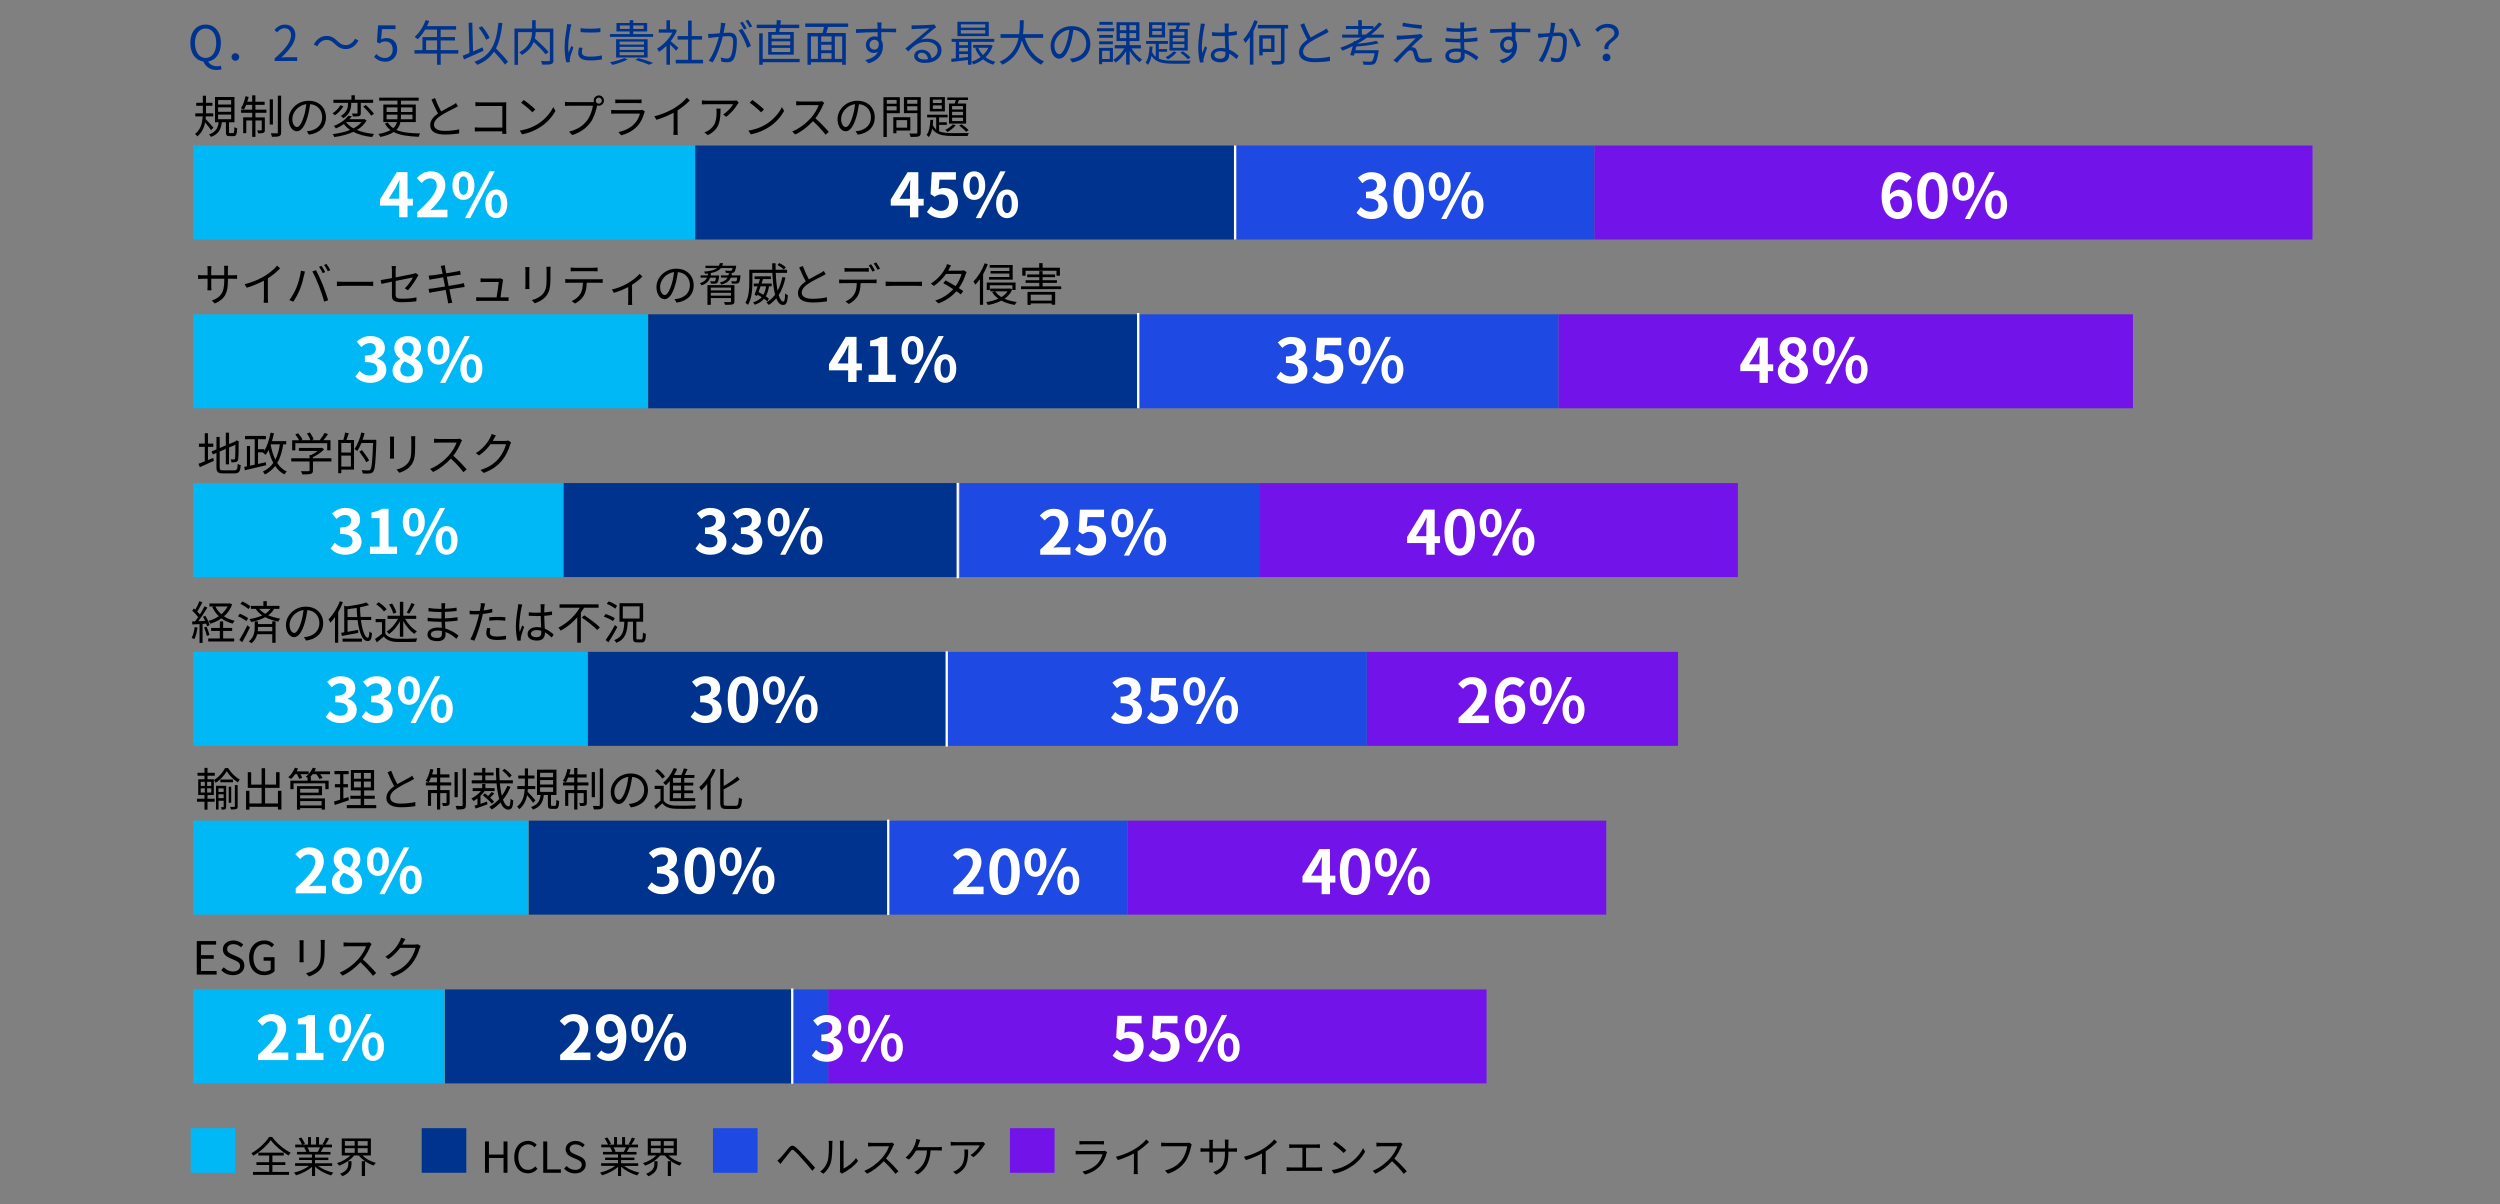 <?xml version="1.0" encoding="UTF-8"?>
<svg id="_レイヤー_1" data-name="レイヤー 1" xmlns="http://www.w3.org/2000/svg" viewBox="0 0 820 395">
  <rect x="0" y="0" width="820" height="395" fill="#808080" stroke="none"/>
  <defs>
    <style>
      .cls-1 {
        fill: #00b8f5;
      }

      .cls-2 {
        fill: #00338d;
      }

      .cls-3 {
        fill: #00338d;
      }

      .cls-4 {
        fill: #fff;
      }

      .cls-5 {
        fill: #7213ea;
      }

      .cls-6 {
        fill: none;
        stroke: #fff;
        stroke-miterlimit: 10;
        stroke-width: .75px;
      }

      .cls-7 {
        fill: #1e49e2;
      }
    </style>
  </defs>
  <g>
    <path class="cls-2" d="M72.71,22.71c-.35.13-.98.26-1.68.26-2.16,0-3.65-1.17-4.31-2.79-2.56-.35-4.29-2.62-4.29-6.07,0-3.76,2.06-6.05,5.01-6.05s5.01,2.29,5.01,6.05c0,3.38-1.66,5.62-4.15,6.05.53,1.04,1.6,1.57,2.88,1.57.53,0,.93-.08,1.23-.18l.29,1.15ZM67.44,19.01c2.1,0,3.49-1.9,3.49-4.9s-1.39-4.75-3.49-4.75-3.49,1.81-3.49,4.75,1.38,4.9,3.49,4.9Z"/>
    <path class="cls-2" d="M75.94,18.69c0-.72.58-1.25,1.26-1.25s1.26.53,1.26,1.25-.58,1.26-1.26,1.26-1.26-.53-1.26-1.26Z"/>
    <path class="cls-2" d="M90.08,19.16c3.68-3.22,5.38-5.55,5.38-7.57,0-1.34-.7-2.32-2.16-2.32-.96,0-1.79.59-2.43,1.36l-.85-.83c.96-1.04,1.97-1.73,3.46-1.73,2.1,0,3.41,1.38,3.41,3.47,0,2.34-1.84,4.72-4.59,7.33.61-.05,1.33-.11,1.92-.11h3.25v1.26h-7.38v-.86Z"/>
    <path class="cls-2" d="M109.81,14.39c-.86-.82-1.55-1.31-2.72-1.31-1.26,0-2.37.85-3.03,2.11l-1.14-.61c1.01-1.82,2.48-2.8,4.18-2.8,1.46,0,2.48.59,3.6,1.71.86.82,1.57,1.31,2.72,1.31,1.26,0,2.37-.85,3.03-2.11l1.14.61c-1.01,1.82-2.48,2.8-4.18,2.8-1.46,0-2.48-.61-3.6-1.71Z"/>
    <path class="cls-2" d="M122.7,18.68l.72-.96c.67.67,1.52,1.3,2.88,1.3s2.5-1.06,2.5-2.77-.96-2.67-2.43-2.67c-.78,0-1.28.24-1.95.69l-.78-.48.37-5.49h5.71v1.25h-4.43l-.29,3.39c.51-.29,1.04-.46,1.74-.46,1.95,0,3.54,1.15,3.54,3.73s-1.86,4.03-3.84,4.03c-1.82,0-2.95-.77-3.73-1.55Z"/>
    <path class="cls-2" d="M150.34,17.59h-5.79v3.67h-1.2v-3.67h-7.4v-1.15h2.62v-4.29h4.77v-2.43h-3.89c-.72,1.23-1.57,2.32-2.43,3.15-.22-.19-.72-.59-1.02-.75,1.5-1.31,2.85-3.38,3.6-5.52l1.2.29c-.22.56-.48,1.14-.74,1.68h9.54v1.15h-5.06v2.43h4.69v1.12h-4.69v3.17h5.79v1.15ZM143.35,16.43v-3.17h-3.59v3.17h3.59Z"/>
    <path class="cls-2" d="M158.58,16.67c-2.21,1.01-4.63,2.07-6.39,2.83l-.43-1.23c.62-.24,1.38-.54,2.21-.9l-.27-9.89,1.22-.05.24,9.44c1.02-.43,2.1-.9,3.15-1.34l.27,1.14ZM165.62,21.19c-.74-1.1-2.23-2.79-3.59-4.23-1.25,1.89-2.99,3.28-5.49,4.32-.16-.24-.66-.78-.94-1.02,5.49-2.02,7.19-5.89,7.89-12.81l1.3.13c-.38,3.43-.99,6.15-2.11,8.29,1.42,1.44,3.12,3.22,3.94,4.4l-.99.91ZM159.46,13.04c-.43-1.1-1.46-2.74-2.46-3.91l1.06-.53c1.06,1.17,2.08,2.74,2.53,3.83l-1.12.61Z"/>
    <path class="cls-2" d="M181.54,19.67c0,.77-.18,1.15-.72,1.34-.56.21-1.55.21-2.98.21-.05-.32-.22-.88-.4-1.2,1.12.05,2.21.05,2.54.03.29-.02.38-.11.38-.4v-9.12h-4.64c-.03.66-.11,1.36-.29,2.08,1.58,1.39,3.54,3.27,4.51,4.45l-.98.77c-.82-1.07-2.42-2.71-3.89-4.08-.59,1.54-1.74,3.03-3.89,4.29-.18-.26-.58-.69-.85-.9,3.52-1.87,4.1-4.51,4.19-6.61h-4.61v10.74h-1.17v-11.91h5.79v-2.74h1.18v2.74h5.79v10.31Z"/>
    <path class="cls-2" d="M187.44,8.01c-.1.27-.24.78-.3,1.07-.3,1.46-.77,4.29-.77,6.07,0,.77.03,1.41.13,2.18.27-.72.62-1.65.88-2.27l.69.51c-.4,1.12-.98,2.8-1.12,3.55-.05.22-.08.53-.08.7l.05.56-1.15.08c-.32-1.12-.58-2.95-.58-5.09,0-2.34.51-5.06.7-6.35.05-.37.11-.79.11-1.12l1.44.11ZM191.06,15.7c-.14.58-.21,1.02-.21,1.46,0,.72.48,1.42,2.66,1.42,1.42,0,2.64-.13,3.92-.42l.02,1.34c-.98.19-2.3.32-3.95.32-2.66,0-3.84-.88-3.84-2.37,0-.58.11-1.2.26-1.87l1.15.11ZM190.43,9.23c1.73.29,4.93.22,6.51,0v1.31c-1.7.18-4.77.18-6.5,0l-.02-1.31Z"/>
    <path class="cls-2" d="M205.84,19.51c-1.31.72-3.33,1.39-4.93,1.78-.19-.22-.59-.67-.86-.88,1.65-.3,3.57-.82,4.72-1.38l1.07.48ZM214.23,12.1h-14.17v-.93h6.48v-.85h-4.34v-2.77h4.34v-.93h1.17v.93h4.56v2.77h-4.56v.85h6.51v.93ZM202.08,18.87v-5.99h10.34v5.99h-10.34ZM203.23,14.64h8v-.99h-8v.99ZM203.23,16.35h8v-.98h-8v.98ZM203.23,18.1h8v-.99h-8v.99ZM206.55,9.5v-1.15h-3.22v1.15h3.22ZM207.71,8.35v1.15h3.41v-1.15h-3.41ZM209.43,19.06c1.75.46,3.65,1.12,4.82,1.58l-1.36.59c-.99-.45-2.71-1.06-4.47-1.58l1.01-.59Z"/>
    <path class="cls-2" d="M221.78,16.64c-.42-.46-1.3-1.36-2.02-2.03v6.63h-1.17v-6.19c-.8.78-1.63,1.46-2.45,1.98-.13-.3-.43-.85-.62-1.07,1.9-1.1,3.91-3.12,5.01-5.25h-4.45v-1.09h2.51v-2.98h1.17v2.98h1.39l.21-.05.67.45c-.5,1.23-1.23,2.42-2.06,3.49.74.59,2.15,1.83,2.54,2.18l-.74.96ZM230.6,19.62v1.17h-8.96v-1.17h4.05v-6.64h-3.43v-1.15h3.43v-5.07h1.18v5.07h3.41v1.15h-3.41v6.64h3.73Z"/>
    <path class="cls-2" d="M237.95,7.63c-.06.3-.14.62-.19.94-.1.46-.24,1.39-.42,2.24.74-.06,1.39-.11,1.78-.11,1.42,0,2.58.56,2.58,2.71,0,1.89-.26,4.39-.91,5.71-.51,1.06-1.3,1.31-2.32,1.31-.61,0-1.36-.11-1.87-.22l-.21-1.36c.67.22,1.5.35,1.95.35.58,0,1.04-.13,1.38-.82.51-1.06.75-3.12.75-4.83,0-1.44-.66-1.7-1.68-1.7-.38,0-1.01.05-1.7.11-.58,2.27-1.67,5.84-3.33,8.5l-1.3-.53c1.62-2.16,2.79-5.73,3.33-7.84-.83.08-1.58.16-2,.21-.38.05-1.02.11-1.42.19l-.13-1.39c.5.02.9.02,1.41,0,.53-.02,1.44-.1,2.4-.18.22-1.14.42-2.37.4-3.44l1.5.14ZM243.4,9.44c.99,1.28,2.37,4.16,2.9,5.63l-1.23.61c-.48-1.63-1.73-4.4-2.83-5.7l1.17-.54ZM244.05,9.7c-.32-.64-.86-1.62-1.3-2.22l.85-.35c.4.56.99,1.55,1.33,2.19l-.88.38ZM245.86,9.04c-.35-.69-.88-1.6-1.33-2.21l.85-.35c.42.58,1.04,1.58,1.34,2.18l-.86.38Z"/>
    <path class="cls-2" d="M254.39,10.5c.06-.4.13-.83.18-1.3h-6.37v-1.1h6.48c.05-.54.08-1.07.1-1.52l1.36.1c-.05.46-.11.94-.18,1.42h6.19v1.1h-6.35c-.06.46-.14.9-.21,1.3h4.77v7.44h-8.4v-7.44h2.43ZM262.29,20.4h-12.12v.85h-1.15v-10.31h1.15v8.37h12.12v1.09ZM259.19,11.41h-6.1v1.28h6.1v-1.28ZM259.19,13.55h-6.1v1.3h6.1v-1.3ZM259.19,15.71h-6.1v1.34h6.1v-1.34Z"/>
    <path class="cls-2" d="M271.63,8.83c-.19.67-.42,1.39-.62,2h6.42v10.42h-1.2v-.85h-10.23v.85h-1.15v-10.42h4.95c.18-.61.34-1.34.46-2h-6.13v-1.14h14.07v1.14h-6.56ZM266,19.3h2.27v-7.36h-2.27v7.36ZM272.74,11.94h-3.38v1.76h3.38v-1.76ZM272.74,14.67h-3.38v1.79h3.38v-1.79ZM269.36,19.3h3.38v-1.86h-3.38v1.86ZM276.23,11.94h-2.4v7.36h2.4v-7.36Z"/>
    <path class="cls-2" d="M289.06,10.54c0,.9.02,1.87.03,2.59.34.54.51,1.25.51,2.03,0,2.14-1.04,4.53-4.72,5.63l-1.1-1.07c2.08-.48,3.55-1.34,4.21-2.75-.38.27-.83.4-1.36.4-1.34,0-2.62-.95-2.62-2.66,0-1.57,1.3-2.77,2.8-2.77.38,0,.74.06,1.06.18,0-.46,0-1.02-.02-1.57-2.4.02-5.09.13-7.07.27l-.03-1.25c1.76-.03,4.74-.13,7.09-.16,0-.45-.02-.82-.03-1.04-.02-.34-.06-.8-.1-.99h1.46l-.08.99c0,.24-.02.61-.02,1.02h.24c1.92,0,3.87.02,4.64.02l-.02,1.2c-.9-.05-2.34-.08-4.66-.08h-.21ZM288.21,14.02c-.26-.69-.78-.98-1.41-.98-.82,0-1.6.64-1.6,1.66s.74,1.57,1.62,1.57c.93,0,1.54-.75,1.39-2.26Z"/>
    <path class="cls-2" d="M307.12,8.91c-.29.19-.64.43-.88.61-.78.59-2.91,2.46-4.13,3.49.72-.24,1.44-.34,2.15-.34,2.64,0,4.55,1.6,4.55,3.75,0,2.56-2.13,4.23-5.47,4.23-2.16,0-3.49-.96-3.49-2.27,0-1.09.98-2.08,2.45-2.08,1.98,0,3.06,1.33,3.26,2.8,1.25-.48,1.97-1.39,1.97-2.69,0-1.55-1.57-2.69-3.57-2.69-2.61,0-4.05,1.1-6.07,3.15l-.93-.94c1.31-1.09,3.34-2.79,4.27-3.55.88-.74,2.85-2.4,3.63-3.1-.83.03-3.95.18-4.77.22-.37.02-.74.03-1.07.1l-.03-1.33c.35.05.8.05,1.12.05.82,0,4.58-.11,5.41-.19.46-.05.69-.08.86-.13l.74.93ZM304.39,19.4c-.14-1.25-.9-2.11-2.1-2.11-.72,0-1.26.43-1.26.98,0,.78.91,1.23,2.1,1.23.45,0,.88-.03,1.26-.1Z"/>
    <path class="cls-2" d="M325.62,14.99c-.5,1.52-1.33,2.77-2.35,3.76.91.7,2,1.23,3.23,1.54-.26.22-.58.66-.72.93-1.28-.37-2.4-.98-3.34-1.76-.98.75-2.07,1.3-3.19,1.68-.13-.27-.42-.69-.62-.9v.99h-1.14v-1.55c-1.95.24-3.91.46-5.39.64l-.11-1.06c.45-.03.96-.08,1.52-.14v-5.38h-1.38v-.99h13.99v.99h-7.49v6.48c1.06-.32,2.1-.83,3.01-1.52-.74-.8-1.33-1.75-1.76-2.82l.69-.21h-1.38v-.94h5.51l.21-.03.72.29ZM324.32,11.86h-10.29v-4.72h10.29v4.72ZM314.59,13.75v1.07h2.9v-1.07h-2.9ZM314.59,16.83h2.9v-1.12h-2.9v1.12ZM314.59,19.01c.91-.1,1.91-.19,2.9-.3v-.98h-2.9v1.28ZM323.16,7.98h-8v1.1h8v-1.1ZM323.16,9.89h-8v1.12h8v-1.12ZM320.87,15.68c.37.88.91,1.68,1.57,2.35.72-.67,1.31-1.46,1.73-2.35h-3.3Z"/>
    <path class="cls-2" d="M336.13,12.42c1.12,3.52,3.2,6.42,6.29,7.68-.29.27-.69.77-.9,1.12-3.07-1.46-5.11-4.29-6.37-7.92-.77,3.07-2.5,6.15-6.39,7.92-.18-.32-.56-.74-.9-.98,3.97-1.73,5.57-4.8,6.23-7.83h-5.91v-1.22h6.1c.24-1.68.22-3.28.24-4.55h1.28c-.02,1.28-.03,2.87-.26,4.55h6.61v1.22h-6.03Z"/>
    <path class="cls-2" d="M350.91,19.24c.5-.03.98-.11,1.36-.19,2.03-.45,4.02-1.95,4.02-4.69,0-2.4-1.52-4.37-4.21-4.59-.21,1.47-.51,3.07-.94,4.56-.98,3.25-2.24,4.93-3.71,4.93s-2.83-1.63-2.83-4.24c0-3.44,3.07-6.45,6.95-6.45s6.08,2.62,6.08,5.83-2.19,5.55-5.97,6.05l-.74-1.2ZM349.87,14.05c.4-1.31.71-2.82.88-4.27-3.04.38-4.9,2.99-4.9,5.12,0,2,.93,2.88,1.62,2.88s1.58-1.06,2.4-3.73Z"/>
    <path class="cls-2" d="M365.44,10.26h-5.63v-.98h5.63v.98ZM365.04,20.32h-3.54v.74h-1.01v-5.36h4.55v4.62ZM365.03,12.39h-4.51v-.94h4.51v.94ZM360.51,13.55h4.51v.96h-4.51v-.96ZM364.98,8.14h-4.39v-.96h4.39v.96ZM361.5,16.67v2.69h2.51v-2.69h-2.51ZM371.12,15.89c.86,1.41,2.26,2.87,3.49,3.62-.26.21-.64.62-.82.9-1.12-.82-2.37-2.24-3.27-3.7v4.51h-1.15v-4.42c-.91,1.54-2.18,2.93-3.46,3.71-.18-.26-.54-.69-.79-.9,1.38-.75,2.8-2.21,3.68-3.73h-3.17v-1.07h3.73v-1.33h-3.14v-6.2h7.51v6.2h-3.22v1.33h3.7v1.07h-3.1ZM367.31,9.9h2.11v-1.63h-2.11v1.63ZM367.31,12.51h2.11v-1.65h-2.11v1.65ZM372.64,8.27h-2.18v1.63h2.18v-1.63ZM372.64,10.86h-2.18v1.65h2.18v-1.65Z"/>
    <path class="cls-2" d="M380.11,19.25c1.26.54,2.9.64,4.87.66.7,0,4.64,0,5.57-.03-.18.26-.37.71-.43,1.02h-5.14c-3.46,0-5.84-.38-7.28-2.53-.22,1.15-.61,2.18-1.22,2.91-.14-.22-.5-.59-.75-.77.96-1.15,1.23-3.3,1.31-5.25h.99c-.03.61-.06,1.23-.13,1.83.3.66.7,1.17,1.18,1.55v-4.26h-3.17v-.93h7.17v.93h-2.98v1.71h2.71v.91h-2.71v2.24ZM382.15,12.29h-5.28v-4.99h5.28v4.99ZM381.06,8.18h-3.12v1.18h3.12v-1.18ZM381.06,10.19h-3.12v1.22h3.12v-1.22ZM385.92,17.15c-.69.88-1.82,1.78-2.83,2.35-.18-.19-.56-.59-.8-.75,1.01-.46,2.03-1.18,2.64-1.92l.99.32ZM385.62,9.54c.13-.38.26-.82.35-1.22h-2.98v-.91h7.23v.91h-3.15c-.14.42-.3.85-.45,1.22h2.96v7.03h-5.99v-7.03h2.02ZM388.48,10.42h-3.81v1.2h3.81v-1.2ZM388.48,12.45h-3.81v1.18h3.81v-1.18ZM388.48,14.48h-3.81v1.2h3.81v-1.2ZM387.96,16.82c.93.56,1.97,1.44,2.5,2.05l-.86.56c-.53-.64-1.57-1.55-2.45-2.15l.82-.46Z"/>
    <path class="cls-2" d="M395.26,7.84c-.1.26-.22.78-.27,1.07-.32,1.47-.78,4.61-.78,6.39,0,.77.03,1.39.14,2.16.26-.72.62-1.67.9-2.31l.67.53c-.4,1.1-.96,2.72-1.12,3.51-.05.21-.1.51-.08.7,0,.16.03.38.05.54l-1.14.1c-.32-1.14-.61-2.88-.61-5.03,0-2.32.53-5.35.72-6.66.06-.37.11-.78.11-1.12l1.41.11ZM405.57,19.38c-.78-.74-1.57-1.36-2.38-1.81v.29c0,1.31-.61,2.59-2.75,2.59s-3.3-.88-3.3-2.29c0-1.33,1.18-2.42,3.27-2.42.53,0,1.02.05,1.47.14-.05-1.22-.14-2.74-.16-4.05-.51.02-1.01.03-1.52.03-.9,0-1.73-.05-2.66-.1v-1.22c.9.1,1.76.14,2.69.14.5,0,.99-.02,1.49-.03v-1.97c0-.27-.03-.69-.08-.96h1.46c-.05.3-.08.62-.1.94-.02.43-.03,1.17-.05,1.91.96-.06,1.89-.19,2.74-.37v1.25c-.86.14-1.79.24-2.74.3.02,1.58.13,3.17.19,4.5,1.28.51,2.29,1.33,3.12,2.06l-.69,1.04ZM401.92,17.03c-.51-.18-1.06-.26-1.62-.26-1.18,0-2,.53-2,1.26,0,.78.77,1.23,1.9,1.23,1.34,0,1.73-.66,1.73-1.71,0-.14,0-.34-.02-.53Z"/>
    <path class="cls-2" d="M412.54,6.99c-.4,1.07-.88,2.18-1.42,3.22v11.01h-1.17v-9.06c-.46.74-.98,1.38-1.49,1.94-.11-.27-.46-.9-.66-1.15,1.46-1.55,2.82-3.92,3.63-6.31l1.1.35ZM422.49,9.33h-1.17v10.28c0,.85-.22,1.2-.78,1.39-.59.19-1.65.22-3.2.22-.05-.34-.26-.88-.43-1.22,1.28.05,2.45.03,2.8.02.34-.02.45-.1.45-.42v-10.28h-7.57v-1.15h9.91v1.15ZM414.18,17.06v1.1h-1.14v-6.59h4.99v5.49h-3.86ZM414.18,12.63v3.38h2.75v-3.38h-2.75Z"/>
    <path class="cls-2" d="M435.8,10.5c-.35.22-.75.43-1.22.67-1.06.54-3.26,1.58-4.82,2.61-1.47.96-2.35,2-2.35,3.2,0,1.31,1.25,2.13,3.75,2.13,1.73,0,3.84-.22,5.07-.54v1.44c-1.2.21-3.03.38-5.01.38-2.98,0-5.14-.9-5.14-3.27,0-1.63,1.04-2.93,2.74-4.11-.74-1.3-1.57-3.15-2.31-4.88l1.26-.51c.64,1.73,1.44,3.44,2.13,4.69,1.49-.9,3.2-1.73,4.07-2.23.46-.26.8-.46,1.14-.75l.69,1.17Z"/>
    <path class="cls-2" d="M448.35,12.37c-1.01.72-2.08,1.39-3.19,2.02,2.29-.24,4.82-.59,6.27-1.01l.79.82c-1.92.53-4.83.88-7.36,1.07-.1.42-.19.82-.3,1.2h7.65s-.03.35-.06.54c-.38,2.35-.72,3.39-1.25,3.86-.34.29-.67.37-1.23.4-.48.02-1.42.02-2.42-.05-.02-.32-.18-.78-.37-1.09.99.1,2.03.11,2.4.11s.54-.02.69-.14c.35-.27.62-1.04.91-2.64h-6.58c-.08.29-.16.56-.22.8l-1.2-.18c.26-.77.54-1.86.82-2.93-1.1.54-2.24,1.04-3.36,1.47-.16-.26-.53-.72-.77-.94,1.5-.51,3.01-1.15,4.43-1.89l.08-.37.51.06c.66-.35,1.28-.74,1.91-1.12h-6.27v-1.02h5.27v-1.84h-4.05v-.98h4.05v-1.91h1.18v1.91h3.81v.77c.66-.62,1.25-1.26,1.79-1.92l.98.53c-1.02,1.25-2.23,2.38-3.54,3.44h4.18v1.02h-5.54ZM448,11.34c.8-.58,1.55-1.2,2.26-1.84h-3.58v1.84h1.33Z"/>
    <path class="cls-2" d="M465.88,12.69c-.61.54-2.37,2.18-2.96,2.8.16-.02.45,0,.59.05.62.06.99.48,1.22,1.14.14.46.35,1.26.53,1.78.18.59.54.85,1.36.85,1.04,0,2.26-.14,2.99-.34l-.08,1.36c-.67.11-2.13.22-2.98.22-1.26,0-2.07-.29-2.42-1.34-.14-.46-.38-1.39-.53-1.86-.19-.54-.53-.83-.96-.83s-.8.22-1.17.58c-.59.58-2.31,2.37-3.2,3.5l-1.23-.83c.21-.16.5-.42.79-.72.64-.62,4.96-4.95,6.53-6.51-1.25.08-3.91.32-4.88.4-.51.03-.93.1-1.28.14l-.11-1.41c.37.03.85.05,1.34.03.91-.02,4.59-.27,5.79-.42.27-.03.61-.11.75-.18l.77.87c-.29.21-.69.54-.86.72ZM466.42,8.27l-.18,1.18c-1.58-.14-4.35-.5-6.29-.85l.21-1.17c1.73.37,4.75.74,6.26.83Z"/>
    <path class="cls-2" d="M484.21,19.83c-.93-.85-2.24-1.81-3.83-2.38.02.4.03.75.03.99,0,1.09-.74,2.23-2.8,2.23-2.27,0-3.54-.82-3.54-2.35,0-1.44,1.39-2.42,3.68-2.42.46,0,.9.03,1.33.1-.03-.71-.06-1.46-.08-2.11h-.88c-1.09,0-2.85-.1-3.99-.22v-1.22c1.07.19,2.95.3,3.99.3h.85v-2.27h-.78c-1.1,0-2.79-.13-3.73-.24v-1.18c.96.18,2.66.3,3.71.3h.82v-1.04c0-.26-.02-.72-.05-.94h1.36c-.05.29-.06.59-.08,1.06-.02.19-.02.5-.02.88,1.38-.05,2.67-.18,4.07-.38l.02,1.17c-1.25.13-2.61.26-4.1.34v2.27c1.52-.06,2.98-.21,4.4-.42l.02,1.2c-1.49.19-2.9.3-4.4.37.03.82.08,1.65.11,2.4,2.1.58,3.71,1.74,4.61,2.46l-.72,1.12ZM479.14,17.09c-.5-.1-1.01-.14-1.54-.14-1.5,0-2.32.58-2.32,1.3s.62,1.28,2.19,1.28c.91,0,1.68-.27,1.68-1.36,0-.27-.02-.64-.02-1.07Z"/>
    <path class="cls-2" d="M497.06,10.54c0,.9.02,1.87.03,2.59.34.54.51,1.25.51,2.03,0,2.14-1.04,4.53-4.72,5.63l-1.1-1.07c2.08-.48,3.55-1.34,4.21-2.75-.38.27-.83.4-1.36.4-1.34,0-2.62-.95-2.62-2.66,0-1.57,1.3-2.77,2.8-2.77.38,0,.74.06,1.06.18,0-.46,0-1.02-.02-1.57-2.4.02-5.09.13-7.07.27l-.03-1.25c1.76-.03,4.74-.13,7.09-.16,0-.45-.02-.82-.03-1.04-.02-.34-.06-.8-.1-.99h1.46l-.08.99c0,.24-.02.61-.02,1.02h.24c1.92,0,3.87.02,4.64.02l-.02,1.2c-.9-.05-2.34-.08-4.66-.08h-.21ZM496.21,14.02c-.26-.69-.78-.98-1.41-.98-.82,0-1.6.64-1.6,1.66s.74,1.57,1.62,1.57c.93,0,1.54-.75,1.39-2.26Z"/>
    <path class="cls-2" d="M510.16,7.58c-.06.29-.13.62-.19.93-.08.46-.22,1.39-.4,2.24.74-.05,1.39-.1,1.78-.1,1.41,0,2.58.54,2.58,2.69,0,1.89-.27,4.39-.93,5.71-.5,1.06-1.28,1.33-2.32,1.33-.59,0-1.36-.13-1.86-.24l-.21-1.34c.66.21,1.5.35,1.94.35.59,0,1.06-.13,1.39-.82.5-1.07.74-3.12.74-4.85,0-1.44-.66-1.7-1.67-1.7-.38,0-1.01.05-1.7.11-.58,2.27-1.65,5.83-3.33,8.52l-1.31-.53c1.62-2.16,2.8-5.75,3.33-7.86-.82.08-1.58.16-2,.21-.37.05-1.01.13-1.42.19l-.13-1.39c.5.03.91.02,1.41,0,.53-.02,1.46-.1,2.42-.18.22-1.14.4-2.37.4-3.44l1.49.16ZM515.62,9.26c.99,1.28,2.35,4.19,2.9,5.67l-1.25.59c-.46-1.63-1.71-4.42-2.83-5.75l1.18-.51Z"/>
    <path class="cls-2" d="M529.54,10.94c0-1.1-.8-1.91-2.43-1.91-1.09,0-2.13.48-3.03,1.46l-.86-.8c1.06-1.12,2.3-1.86,4.05-1.86,2.26,0,3.7,1.15,3.7,2.99,0,2.42-3.83,2.91-3.39,5.31h-1.31c-.5-2.66,3.28-3.38,3.28-5.2ZM526.95,17.59c.7,0,1.28.48,1.28,1.25s-.58,1.26-1.28,1.26-1.3-.5-1.3-1.26.59-1.25,1.3-1.25Z"/>
  </g>
  <rect class="cls-5" x="522.92" y="47.73" width="235.58" height="30.83"/>
  <rect class="cls-7" x="405.13" y="47.73" width="117.79" height="30.83"/>
  <rect class="cls-1" x="63.35" y="47.73" width="164.9" height="30.83"/>
  <rect class="cls-3" x="228.03" y="47.73" width="176.68" height="30.83"/>
  <rect class="cls-5" x="511.14" y="103.09" width="188.46" height="30.83"/>
  <rect class="cls-7" x="373.72" y="103.09" width="137.42" height="30.83"/>
  <rect class="cls-1" x="63.35" y="103.09" width="149.2" height="30.83"/>
  <rect class="cls-3" x="212.62" y="103.09" width="160.98" height="30.83"/>
  <rect class="cls-5" x="412.98" y="158.45" width="157.05" height="30.83"/>
  <rect class="cls-7" x="314.82" y="158.45" width="98.16" height="30.83"/>
  <rect class="cls-1" x="63.35" y="158.45" width="121.72" height="30.83"/>
  <rect class="cls-3" x="184.87" y="158.45" width="129.57" height="30.83"/>
  <rect class="cls-5" x="448.32" y="213.81" width="102.08" height="30.83"/>
  <rect class="cls-7" x="310.9" y="213.81" width="137.42" height="30.83"/>
  <rect class="cls-1" x="63.35" y="213.81" width="129.57" height="30.83"/>
  <rect class="cls-3" x="192.83" y="213.81" width="117.79" height="30.83"/>
  <rect class="cls-5" x="369.79" y="269.17" width="157.05" height="30.83"/>
  <rect class="cls-7" x="291.27" y="269.17" width="78.53" height="30.83"/>
  <rect class="cls-1" x="63.35" y="269.17" width="109.94" height="30.83"/>
  <rect class="cls-3" x="173.47" y="269.17" width="117.79" height="30.83"/>
  <rect class="cls-5" x="271.64" y="324.53" width="215.95" height="30.83"/>
  <rect class="cls-7" x="259.86" y="324.53" width="11.78" height="30.83"/>
  <rect class="cls-1" x="63.35" y="324.53" width="82.45" height="30.83"/>
  <rect class="cls-3" x="145.96" y="324.53" width="113.86" height="30.83"/>
  <line class="cls-6" x1="405.13" y1="47.73" x2="405.13" y2="78.55"/>
  <line class="cls-6" x1="373.32" y1="102.66" x2="373.32" y2="133.92"/>
  <line class="cls-6" x1="314.14" y1="158.4" x2="314.14" y2="189.66"/>
  <line class="cls-6" x1="310.52" y1="213.63" x2="310.52" y2="244.88"/>
  <line class="cls-6" x1="291.34" y1="268.85" x2="291.34" y2="300.1"/>
  <line class="cls-6" x1="259.85" y1="324.23" x2="259.85" y2="355.48"/>
  <g>
    <path class="cls-4" d="M135.43,67.43h-1.76v3.84h-2.74v-3.84h-6.3v-2l5.52-8.96h3.52v8.72h1.76v2.24ZM130.93,65.19v-3.02c0-.86.08-2.2.12-3.06h-.08c-.36.78-.76,1.6-1.18,2.4l-2.3,3.68h3.44Z"/>
    <path class="cls-4" d="M136.85,69.58c4.02-3.6,6.4-6.38,6.4-8.66,0-1.5-.82-2.4-2.22-2.4-1.08,0-1.98.7-2.72,1.52l-1.6-1.6c1.36-1.44,2.68-2.24,4.7-2.24,2.8,0,4.66,1.8,4.66,4.56s-2.22,5.56-4.92,8.2c.74-.08,1.72-.16,2.4-.16h3.22v2.48h-9.92v-1.7Z"/>
    <path class="cls-4" d="M148.4,60.85c0-2.96,1.48-4.66,3.6-4.66s3.62,1.7,3.62,4.66-1.5,4.72-3.62,4.72-3.6-1.74-3.6-4.72ZM153.55,60.85c0-2.18-.68-3-1.54-3s-1.52.82-1.52,3,.66,3.06,1.52,3.06,1.54-.88,1.54-3.06ZM160.55,56.19h1.74l-8.06,15.36h-1.72l8.04-15.36ZM159.17,66.83c0-2.98,1.5-4.68,3.6-4.68s3.62,1.7,3.62,4.68-1.52,4.72-3.62,4.72-3.6-1.76-3.6-4.72ZM164.31,66.83c0-2.18-.68-3.02-1.54-3.02s-1.54.84-1.54,3.02.68,3.04,1.54,3.04,1.54-.86,1.54-3.04Z"/>
  </g>
  <g>
    <path class="cls-4" d="M302.97,67.44h-1.76v3.84h-2.74v-3.84h-6.3v-2l5.52-8.96h3.52v8.72h1.76v2.24ZM298.47,65.2v-3.02c0-.86.08-2.2.12-3.06h-.08c-.36.78-.76,1.6-1.18,2.4l-2.3,3.68h3.44Z"/>
    <path class="cls-4" d="M304.04,69.54l1.36-1.88c.84.82,1.88,1.5,3.26,1.5,1.54,0,2.62-.98,2.62-2.72s-1-2.68-2.5-2.68c-.88,0-1.36.22-2.22.78l-1.34-.88.4-7.18h7.92v2.46h-5.38l-.28,3.14c.58-.28,1.1-.42,1.78-.42,2.48,0,4.56,1.48,4.56,4.7s-2.44,5.2-5.18,5.2c-2.34,0-3.9-.92-5-2.02Z"/>
    <path class="cls-4" d="M315.94,60.85c0-2.96,1.48-4.66,3.6-4.66s3.62,1.7,3.62,4.66-1.5,4.72-3.62,4.72-3.6-1.74-3.6-4.72ZM321.08,60.85c0-2.18-.68-3-1.54-3s-1.52.82-1.52,3,.66,3.06,1.52,3.06,1.54-.88,1.54-3.06ZM328.09,56.19h1.74l-8.06,15.36h-1.72l8.04-15.36ZM326.71,66.84c0-2.98,1.5-4.68,3.6-4.68s3.62,1.7,3.62,4.68-1.52,4.72-3.62,4.72-3.6-1.76-3.6-4.72ZM331.85,66.84c0-2.18-.68-3.02-1.54-3.02s-1.54.84-1.54,3.02.68,3.04,1.54,3.04,1.54-.86,1.54-3.04Z"/>
  </g>
  <g>
    <path class="cls-4" d="M444.93,69.78l1.38-1.86c.88.86,1.96,1.52,3.3,1.52,1.5,0,2.52-.74,2.52-2.06,0-1.46-.86-2.36-4.08-2.36v-2.12c2.72,0,3.6-.94,3.6-2.26,0-1.16-.72-1.84-1.98-1.86-1.06.02-1.92.52-2.8,1.32l-1.5-1.8c1.28-1.12,2.7-1.82,4.44-1.82,2.86,0,4.8,1.4,4.8,3.94,0,1.6-.9,2.76-2.48,3.38v.1c1.68.46,2.96,1.7,2.96,3.64,0,2.72-2.38,4.3-5.2,4.3-2.34,0-3.92-.88-4.96-2.06Z"/>
    <path class="cls-4" d="M457.07,64.09c0-5.12,2-7.62,5.02-7.62s5,2.52,5,7.62-2,7.74-5,7.74-5.02-2.64-5.02-7.74ZM464.31,64.09c0-4.14-.96-5.34-2.22-5.34s-2.24,1.2-2.24,5.34.96,5.44,2.24,5.44,2.22-1.28,2.22-5.44Z"/>
    <path class="cls-4" d="M468.61,61.13c0-2.96,1.48-4.66,3.6-4.66s3.62,1.7,3.62,4.66-1.5,4.72-3.62,4.72-3.6-1.74-3.6-4.72ZM473.75,61.13c0-2.18-.68-3-1.54-3s-1.52.82-1.52,3,.66,3.06,1.52,3.06,1.54-.88,1.54-3.06ZM480.75,56.47h1.74l-8.06,15.36h-1.72l8.04-15.36ZM479.37,67.11c0-2.98,1.5-4.68,3.6-4.68s3.62,1.7,3.62,4.68-1.52,4.72-3.62,4.72-3.6-1.76-3.6-4.72ZM484.51,67.11c0-2.18-.68-3.02-1.54-3.02s-1.54.84-1.54,3.02.68,3.04,1.54,3.04,1.54-.86,1.54-3.04Z"/>
  </g>
  <g>
    <path class="cls-4" d="M625.35,59.91c-.52-.6-1.42-1.08-2.28-1.08-1.7,0-3.1,1.28-3.22,4.98.8-.98,2.08-1.58,3.04-1.58,2.48,0,4.24,1.48,4.24,4.66s-2.12,4.94-4.64,4.94c-2.82,0-5.32-2.26-5.32-7.48,0-5.52,2.74-7.88,5.72-7.88,1.8,0,3.12.76,4.02,1.68l-1.56,1.76ZM624.43,66.89c0-1.76-.82-2.58-2.1-2.58-.8,0-1.68.42-2.42,1.56.28,2.7,1.28,3.74,2.52,3.74,1.1,0,2-.92,2-2.72Z"/>
    <path class="cls-4" d="M628.82,64.09c0-5.12,2-7.62,5.02-7.62s5,2.52,5,7.62-2,7.74-5,7.74-5.02-2.64-5.02-7.74ZM636.07,64.09c0-4.14-.96-5.34-2.22-5.34s-2.24,1.2-2.24,5.34.96,5.44,2.24,5.44,2.22-1.28,2.22-5.44Z"/>
    <path class="cls-4" d="M640.36,61.13c0-2.96,1.48-4.66,3.6-4.66s3.62,1.7,3.62,4.66-1.5,4.72-3.62,4.72-3.6-1.74-3.6-4.72ZM645.5,61.13c0-2.18-.68-3-1.54-3s-1.52.82-1.52,3,.66,3.06,1.52,3.06,1.54-.88,1.54-3.06ZM652.51,56.47h1.74l-8.06,15.36h-1.72l8.04-15.36ZM651.13,67.11c0-2.98,1.5-4.68,3.6-4.68s3.62,1.7,3.62,4.68-1.52,4.72-3.62,4.72-3.6-1.76-3.6-4.72ZM656.27,67.11c0-2.18-.68-3.02-1.54-3.02s-1.54.84-1.54,3.02.68,3.04,1.54,3.04,1.54-.86,1.54-3.04Z"/>
  </g>
  <g>
    <path class="cls-4" d="M116.56,123.52l1.38-1.86c.88.86,1.96,1.52,3.3,1.52,1.5,0,2.52-.74,2.52-2.06,0-1.46-.86-2.36-4.08-2.36v-2.12c2.72,0,3.6-.94,3.6-2.26,0-1.16-.72-1.84-1.98-1.86-1.06.02-1.92.52-2.8,1.32l-1.5-1.8c1.28-1.12,2.7-1.82,4.44-1.82,2.86,0,4.8,1.4,4.8,3.94,0,1.6-.9,2.76-2.48,3.38v.1c1.68.46,2.96,1.7,2.96,3.64,0,2.72-2.38,4.3-5.2,4.3-2.34,0-3.92-.88-4.96-2.06Z"/>
    <path class="cls-4" d="M128.76,121.62c0-1.9,1.16-3.12,2.54-3.86v-.1c-1.14-.82-1.96-1.94-1.96-3.52,0-2.38,1.88-3.9,4.46-3.9s4.3,1.58,4.3,3.94c0,1.46-.92,2.68-1.9,3.38v.1c1.36.74,2.48,1.94,2.48,3.96,0,2.24-1.98,3.96-4.98,3.96-2.82,0-4.94-1.64-4.94-3.96ZM135.94,121.52c0-1.54-1.36-2.18-3.28-2.96-.8.64-1.36,1.64-1.36,2.74,0,1.34,1.1,2.2,2.48,2.2,1.24,0,2.16-.7,2.16-1.98ZM135.7,114.36c0-1.2-.72-2.06-1.96-2.06-1,0-1.8.66-1.8,1.84,0,1.4,1.14,2.08,2.7,2.7.72-.76,1.06-1.6,1.06-2.48Z"/>
    <path class="cls-4" d="M140.24,114.88c0-2.96,1.48-4.66,3.6-4.66s3.62,1.7,3.62,4.66-1.5,4.72-3.62,4.72-3.6-1.74-3.6-4.72ZM145.38,114.88c0-2.18-.68-3-1.54-3s-1.52.82-1.52,3,.66,3.06,1.52,3.06,1.54-.88,1.54-3.06ZM152.38,110.22h1.74l-8.06,15.36h-1.72l8.04-15.36ZM151,120.86c0-2.98,1.5-4.68,3.6-4.68s3.62,1.7,3.62,4.68-1.52,4.72-3.62,4.72-3.6-1.76-3.6-4.72ZM156.15,120.86c0-2.18-.68-3.02-1.54-3.02s-1.54.84-1.54,3.02.68,3.04,1.54,3.04,1.54-.86,1.54-3.04Z"/>
  </g>
  <g>
    <path class="cls-4" d="M282.7,121.46h-1.76v3.84h-2.74v-3.84h-6.3v-2l5.52-8.96h3.52v8.72h1.76v2.24ZM278.2,119.22v-3.02c0-.86.08-2.2.12-3.06h-.08c-.36.78-.76,1.6-1.18,2.4l-2.3,3.68h3.44Z"/>
    <path class="cls-4" d="M284.9,122.92h3.18v-9.36h-2.68v-1.82c1.48-.28,2.5-.66,3.44-1.24h2.18v12.42h2.78v2.38h-8.9v-2.38Z"/>
    <path class="cls-4" d="M295.68,114.88c0-2.96,1.48-4.66,3.6-4.66s3.62,1.7,3.62,4.66-1.5,4.72-3.62,4.72-3.6-1.74-3.6-4.72ZM300.82,114.88c0-2.18-.68-3-1.54-3s-1.52.82-1.52,3,.66,3.06,1.52,3.06,1.54-.88,1.54-3.06ZM307.82,110.22h1.74l-8.06,15.36h-1.72l8.04-15.36ZM306.44,120.86c0-2.98,1.5-4.68,3.6-4.68s3.62,1.7,3.62,4.68-1.52,4.72-3.62,4.72-3.6-1.76-3.6-4.72ZM311.58,120.86c0-2.18-.68-3.02-1.54-3.02s-1.54.84-1.54,3.02.68,3.04,1.54,3.04,1.54-.86,1.54-3.04Z"/>
  </g>
  <g>
    <path class="cls-4" d="M418.66,123.8l1.38-1.86c.88.86,1.96,1.52,3.3,1.52,1.5,0,2.52-.74,2.52-2.06,0-1.46-.86-2.36-4.08-2.36v-2.12c2.72,0,3.6-.94,3.6-2.26,0-1.16-.72-1.84-1.98-1.86-1.06.02-1.92.52-2.8,1.32l-1.5-1.8c1.28-1.12,2.7-1.82,4.44-1.82,2.86,0,4.8,1.4,4.8,3.94,0,1.6-.9,2.76-2.48,3.38v.1c1.68.46,2.96,1.7,2.96,3.64,0,2.72-2.38,4.3-5.2,4.3-2.34,0-3.92-.88-4.96-2.06Z"/>
    <path class="cls-4" d="M430.44,123.84l1.36-1.88c.84.82,1.88,1.5,3.26,1.5,1.54,0,2.62-.98,2.62-2.72s-1-2.68-2.5-2.68c-.88,0-1.36.22-2.22.78l-1.34-.88.4-7.18h7.92v2.46h-5.38l-.28,3.14c.58-.28,1.1-.42,1.78-.42,2.48,0,4.56,1.48,4.56,4.7s-2.44,5.2-5.18,5.2c-2.34,0-3.9-.92-5-2.02Z"/>
    <path class="cls-4" d="M442.34,115.16c0-2.96,1.48-4.66,3.6-4.66s3.62,1.7,3.62,4.66-1.5,4.72-3.62,4.72-3.6-1.74-3.6-4.72ZM447.48,115.16c0-2.18-.68-3-1.54-3s-1.52.82-1.52,3,.66,3.06,1.52,3.06,1.54-.88,1.54-3.06ZM454.49,110.5h1.74l-8.06,15.36h-1.72l8.04-15.36ZM453.1,121.14c0-2.98,1.5-4.68,3.6-4.68s3.62,1.7,3.62,4.68-1.52,4.72-3.62,4.72-3.6-1.76-3.6-4.72ZM458.25,121.14c0-2.18-.68-3.02-1.54-3.02s-1.54.84-1.54,3.02.68,3.04,1.54,3.04,1.54-.86,1.54-3.04Z"/>
  </g>
  <g>
    <path class="cls-4" d="M581.61,121.74h-1.76v3.84h-2.74v-3.84h-6.3v-2l5.52-8.96h3.52v8.72h1.76v2.24ZM577.11,119.5v-3.02c0-.86.08-2.2.12-3.06h-.08c-.36.78-.76,1.6-1.18,2.4l-2.3,3.68h3.44Z"/>
    <path class="cls-4" d="M583.11,121.9c0-1.9,1.16-3.12,2.54-3.86v-.1c-1.14-.82-1.96-1.94-1.96-3.52,0-2.38,1.88-3.9,4.46-3.9s4.3,1.58,4.3,3.94c0,1.46-.92,2.68-1.9,3.38v.1c1.36.74,2.48,1.94,2.48,3.96,0,2.24-1.98,3.96-4.98,3.96-2.82,0-4.94-1.64-4.94-3.96ZM590.29,121.8c0-1.54-1.36-2.18-3.28-2.96-.8.64-1.36,1.64-1.36,2.74,0,1.34,1.1,2.2,2.48,2.2,1.24,0,2.16-.7,2.16-1.98ZM590.05,114.64c0-1.2-.72-2.06-1.96-2.06-1,0-1.8.66-1.8,1.84,0,1.4,1.14,2.08,2.7,2.7.72-.76,1.06-1.6,1.06-2.48Z"/>
    <path class="cls-4" d="M594.59,115.16c0-2.96,1.48-4.66,3.6-4.66s3.62,1.7,3.62,4.66-1.5,4.72-3.62,4.72-3.6-1.74-3.6-4.72ZM599.73,115.16c0-2.18-.68-3-1.54-3s-1.52.82-1.52,3,.66,3.06,1.52,3.06,1.54-.88,1.54-3.06ZM606.73,110.5h1.74l-8.06,15.36h-1.72l8.04-15.36ZM605.35,121.14c0-2.98,1.5-4.68,3.6-4.68s3.62,1.7,3.62,4.68-1.52,4.72-3.62,4.72-3.6-1.76-3.6-4.72ZM610.49,121.14c0-2.18-.68-3.02-1.54-3.02s-1.54.84-1.54,3.02.68,3.04,1.54,3.04,1.54-.86,1.54-3.04Z"/>
  </g>
  <g>
    <path class="cls-4" d="M108.43,179.9l1.38-1.86c.88.86,1.96,1.52,3.3,1.52,1.5,0,2.52-.74,2.52-2.06,0-1.46-.86-2.36-4.08-2.36v-2.12c2.72,0,3.6-.94,3.6-2.26,0-1.16-.72-1.84-1.98-1.86-1.06.02-1.92.52-2.8,1.32l-1.5-1.8c1.28-1.12,2.7-1.82,4.44-1.82,2.86,0,4.8,1.4,4.8,3.94,0,1.6-.9,2.76-2.48,3.38v.1c1.68.46,2.96,1.7,2.96,3.64,0,2.72-2.38,4.3-5.2,4.3-2.34,0-3.92-.88-4.96-2.06Z"/>
    <path class="cls-4" d="M121.33,179.3h3.18v-9.36h-2.68v-1.82c1.48-.28,2.5-.66,3.44-1.24h2.18v12.42h2.78v2.38h-8.9v-2.38Z"/>
    <path class="cls-4" d="M132.11,171.26c0-2.96,1.48-4.66,3.6-4.66s3.62,1.7,3.62,4.66-1.5,4.72-3.62,4.72-3.6-1.74-3.6-4.72ZM137.25,171.26c0-2.18-.68-3-1.54-3s-1.52.82-1.52,3,.66,3.06,1.52,3.06,1.54-.88,1.54-3.06ZM144.25,166.6h1.74l-8.06,15.36h-1.72l8.04-15.36ZM142.87,177.24c0-2.98,1.5-4.68,3.6-4.68s3.62,1.7,3.62,4.68-1.52,4.72-3.62,4.72-3.6-1.76-3.6-4.72ZM148.01,177.24c0-2.18-.68-3.02-1.54-3.02s-1.54.84-1.54,3.02.68,3.04,1.54,3.04,1.54-.86,1.54-3.04Z"/>
  </g>
  <g>
    <path class="cls-4" d="M228.11,179.9l1.38-1.86c.88.86,1.96,1.52,3.3,1.52,1.5,0,2.52-.74,2.52-2.06,0-1.46-.86-2.36-4.08-2.36v-2.12c2.72,0,3.6-.94,3.6-2.26,0-1.16-.72-1.84-1.98-1.86-1.06.02-1.92.52-2.8,1.32l-1.5-1.8c1.28-1.12,2.7-1.82,4.44-1.82,2.86,0,4.8,1.4,4.8,3.94,0,1.6-.9,2.76-2.48,3.38v.1c1.68.46,2.96,1.7,2.96,3.64,0,2.72-2.38,4.3-5.2,4.3-2.34,0-3.92-.88-4.96-2.06Z"/>
    <path class="cls-4" d="M239.89,179.9l1.38-1.86c.88.86,1.96,1.52,3.3,1.52,1.5,0,2.52-.74,2.52-2.06,0-1.46-.86-2.36-4.08-2.36v-2.12c2.72,0,3.6-.94,3.6-2.26,0-1.16-.72-1.84-1.98-1.86-1.06.02-1.92.52-2.8,1.32l-1.5-1.8c1.28-1.12,2.7-1.82,4.44-1.82,2.86,0,4.8,1.4,4.8,3.94,0,1.6-.9,2.76-2.48,3.38v.1c1.68.46,2.96,1.7,2.96,3.64,0,2.72-2.38,4.3-5.2,4.3-2.34,0-3.92-.88-4.96-2.06Z"/>
    <path class="cls-4" d="M251.79,171.26c0-2.96,1.48-4.66,3.6-4.66s3.62,1.7,3.62,4.66-1.5,4.72-3.62,4.72-3.6-1.74-3.6-4.72ZM256.93,171.26c0-2.18-.68-3-1.54-3s-1.52.82-1.52,3,.66,3.06,1.52,3.06,1.54-.88,1.54-3.06ZM263.93,166.6h1.74l-8.06,15.36h-1.72l8.04-15.36ZM262.55,177.24c0-2.98,1.5-4.68,3.6-4.68s3.62,1.7,3.62,4.68-1.52,4.72-3.62,4.72-3.6-1.76-3.6-4.72ZM267.69,177.24c0-2.18-.68-3.02-1.54-3.02s-1.54.84-1.54,3.02.68,3.04,1.54,3.04,1.54-.86,1.54-3.04Z"/>
  </g>
  <g>
    <path class="cls-4" d="M341.19,180.26c4.02-3.6,6.4-6.38,6.4-8.66,0-1.5-.82-2.4-2.22-2.4-1.08,0-1.98.7-2.72,1.52l-1.6-1.6c1.36-1.44,2.68-2.24,4.7-2.24,2.8,0,4.66,1.8,4.66,4.56s-2.22,5.56-4.92,8.2c.74-.08,1.72-.16,2.4-.16h3.22v2.48h-9.92v-1.7Z"/>
    <path class="cls-4" d="M352.63,180.22l1.36-1.88c.84.82,1.88,1.5,3.26,1.5,1.54,0,2.62-.98,2.62-2.72s-1-2.68-2.5-2.68c-.88,0-1.36.22-2.22.78l-1.34-.88.4-7.18h7.92v2.46h-5.38l-.28,3.14c.58-.28,1.1-.42,1.78-.42,2.48,0,4.56,1.48,4.56,4.7s-2.44,5.2-5.18,5.2c-2.34,0-3.9-.92-5-2.02Z"/>
    <path class="cls-4" d="M364.53,171.54c0-2.96,1.48-4.66,3.6-4.66s3.62,1.7,3.62,4.66-1.5,4.72-3.62,4.72-3.6-1.74-3.6-4.72ZM369.67,171.54c0-2.18-.68-3-1.54-3s-1.52.82-1.52,3,.66,3.06,1.52,3.06,1.54-.88,1.54-3.06ZM376.67,166.88h1.74l-8.06,15.36h-1.72l8.04-15.36ZM375.29,177.52c0-2.98,1.5-4.68,3.6-4.68s3.62,1.7,3.62,4.68-1.52,4.72-3.62,4.72-3.6-1.76-3.6-4.72ZM380.43,177.52c0-2.18-.68-3.02-1.54-3.02s-1.54.84-1.54,3.02.68,3.04,1.54,3.04,1.54-.86,1.54-3.04Z"/>
  </g>
  <g>
    <path class="cls-4" d="M472.34,178.12h-1.76v3.84h-2.74v-3.84h-6.3v-2l5.52-8.96h3.52v8.72h1.76v2.24ZM467.84,175.88v-3.02c0-.86.08-2.2.12-3.06h-.08c-.36.78-.76,1.6-1.18,2.4l-2.3,3.68h3.44Z"/>
    <path class="cls-4" d="M473.78,174.5c0-5.12,2-7.62,5.02-7.62s5,2.52,5,7.62-2,7.74-5,7.74-5.02-2.64-5.02-7.74ZM481.02,174.5c0-4.14-.96-5.34-2.22-5.34s-2.24,1.2-2.24,5.34.96,5.44,2.24,5.44,2.22-1.28,2.22-5.44Z"/>
    <path class="cls-4" d="M485.32,171.54c0-2.96,1.48-4.66,3.6-4.66s3.62,1.7,3.62,4.66-1.5,4.72-3.62,4.72-3.6-1.74-3.6-4.72ZM490.46,171.54c0-2.18-.68-3-1.54-3s-1.52.82-1.52,3,.66,3.06,1.52,3.06,1.54-.88,1.54-3.06ZM497.46,166.88h1.74l-8.06,15.36h-1.72l8.04-15.36ZM496.08,177.52c0-2.98,1.5-4.68,3.6-4.68s3.62,1.7,3.62,4.68-1.52,4.72-3.62,4.72-3.6-1.76-3.6-4.72ZM501.22,177.52c0-2.18-.68-3.02-1.54-3.02s-1.54.84-1.54,3.02.68,3.04,1.54,3.04,1.54-.86,1.54-3.04Z"/>
  </g>
  <g>
    <path d="M69.24,42.68c-.37-.57-1.27-1.7-1.96-2.5-.34,1.69-1.06,3.34-2.56,4.57-.13-.24-.49-.61-.75-.81,1.91-1.42,2.4-3.74,2.52-5.77h-2.43v-1h2.47v-2.46h-2.16v-.99h2.16v-2.33h1.04v2.33h2.11v.99h-2.11v2.46h2.38v1h-2.43c-.02.28-.04.58-.08.87.63.63,2.19,2.39,2.56,2.82l-.77.83ZM76.43,43.67c.33,0,.39-.22.44-1.98.21.18.65.34.93.42-.09,2.04-.36,2.55-1.24,2.55h-1.22c-1.03,0-1.24-.33-1.24-1.38v-3.18h-1.33c-.27,2.26-1.04,3.9-3.58,4.8-.1-.24-.41-.64-.63-.84,2.28-.74,2.92-2.12,3.16-3.96h-1.2v-8.29h6.39v8.29h-1.79v3.18c0,.34.06.39.38.39h.95ZM71.54,34.28h4.27v-1.46h-4.27v1.46ZM71.54,36.68h4.27v-1.47h-4.27v1.47ZM71.54,39.1h4.27v-1.5h-4.27v1.5Z"/>
    <path d="M83.78,35.98h3.61v1.02h-3.61v1.5h3.09v4.09c0,.51-.07.79-.45.97-.35.17-.92.18-1.74.18-.04-.3-.18-.69-.33-.97.65.01,1.14.01,1.29,0,.17,0,.21-.04.21-.2v-3.06h-2.07v5.38h-1.06v-5.38h-1.94v4.18h-1.02v-5.2h2.95v-1.5h-3.64v-1.02h3.64v-1.58h-1.95c-.24.58-.5,1.12-.75,1.54-.23-.13-.72-.33-.99-.42.68-1,1.2-2.5,1.5-3.94l1.05.21c-.14.52-.29,1.08-.45,1.59h1.59v-2.1h1.06v2.1h3.03v1.02h-3.03v1.58ZM89.52,40.84h-1.05v-8.25h1.05v8.25ZM92.21,31.39v12c0,.73-.17,1.06-.61,1.26-.47.2-1.29.22-2.4.22-.06-.31-.21-.83-.36-1.17.89.03,1.73.03,1.98.03.24-.01.31-.08.31-.33v-12.01h1.08Z"/>
    <path d="M100.64,43.04c.47-.03.92-.1,1.27-.18,1.91-.42,3.77-1.83,3.77-4.39,0-2.25-1.42-4.09-3.94-4.3-.2,1.38-.48,2.88-.89,4.27-.91,3.04-2.1,4.62-3.48,4.62s-2.66-1.53-2.66-3.97c0-3.23,2.88-6.04,6.51-6.04s5.7,2.46,5.7,5.46-2.05,5.2-5.59,5.67l-.69-1.12ZM99.66,38.18c.38-1.23.66-2.64.82-4-2.85.36-4.59,2.8-4.59,4.8,0,1.88.87,2.7,1.52,2.7s1.48-.99,2.25-3.5Z"/>
    <path d="M112.65,34.82c-.63,1.12-1.71,2.28-2.8,2.99-.19-.2-.54-.5-.77-.66,1.04-.62,2.06-1.68,2.52-2.62l1.05.3ZM120.24,39.53c-.75,1.31-1.86,2.33-3.19,3.12,1.59.66,3.51,1.09,5.67,1.28-.24.24-.53.72-.65,1.02-2.4-.25-4.48-.81-6.18-1.7-1.86.87-4.04,1.4-6.25,1.71-.08-.27-.33-.76-.54-.97,2.05-.25,4.05-.67,5.73-1.37-.8-.55-1.49-1.2-2.04-1.93-.77.53-1.62,1.02-2.61,1.44-.15-.27-.48-.63-.71-.81,2.29-.88,3.91-2.19,4.75-3.36l1.2.21c-.24.31-.49.61-.78.92h4.65l.21-.05.73.5ZM114.15,33.74h-4.8v-1.02h5.92v-1.48h1.12v1.48h6v1.02h-4.05v3.3c0,.55-.09.84-.51,1.02-.4.15-1.09.15-2.08.15-.04-.29-.18-.69-.31-.98.75.02,1.4.02,1.59.02.19-.02.24-.06.24-.23v-3.28h-2.07v.09c0,1.53-.24,3.52-2.59,4.95-.17-.24-.55-.58-.81-.75,2.18-1.27,2.35-2.95,2.35-4.21v-.07ZM113.57,40.1c.58.78,1.38,1.46,2.37,2.01,1.06-.57,1.98-1.26,2.64-2.1h-4.92l-.09.09ZM119.99,34.46c.97.85,2.13,2.07,2.67,2.89l-.93.58c-.5-.83-1.63-2.08-2.59-2.97l.85-.51Z"/>
    <path d="M131.34,40.06c-.18.93-.58,1.79-1.33,2.55,1.89.85,4.47,1.08,7.8,1.17-.19.27-.41.74-.46,1.09-3.46-.15-6.19-.48-8.23-1.56-1,.66-2.4,1.21-4.35,1.62-.12-.25-.42-.72-.66-.98,1.78-.34,3.06-.76,3.97-1.29-.72-.55-1.33-1.24-1.84-2.11l.93-.38c.51.78,1.11,1.39,1.81,1.86.69-.58,1.03-1.26,1.21-1.98h-4.46v-5.76h4.63v-1.26h-6v-1h12.96v1h-5.82v1.26h4.88v5.76h-5.04ZM126.8,36.73h3.57v-1.5h-3.57v1.5ZM130.34,39.13c.03-.3.03-.62.03-.92v-.6h-3.57v1.52h3.54ZM135.29,37.61h-3.78v.62c0,.3-.02.62-.03.9h3.81v-1.52ZM131.51,35.23v1.5h3.78v-1.5h-3.78Z"/>
    <path d="M150.21,34.85c-.33.21-.71.41-1.14.63-.99.51-3.06,1.49-4.51,2.45-1.38.9-2.21,1.88-2.21,3,0,1.23,1.17,2,3.51,2,1.62,0,3.6-.21,4.75-.51v1.35c-1.12.19-2.83.36-4.69.36-2.79,0-4.81-.84-4.81-3.06,0-1.53.98-2.75,2.56-3.85-.69-1.22-1.47-2.96-2.16-4.58l1.18-.48c.6,1.62,1.35,3.23,2,4.4,1.4-.84,3-1.62,3.81-2.08.43-.24.75-.44,1.06-.71l.65,1.09Z"/>
    <path d="M164.73,43.91c.01-.17.01-.48.03-.84h-7.33c-.61,0-1.29.03-1.69.06v-1.35c.39.03,1.04.08,1.67.08h7.36v-7.08h-7.18c-.56,0-1.29.03-1.65.04v-1.33c.49.06,1.15.09,1.63.09h7.39c.36,0,.81-.02,1.11-.03-.01.34-.04.81-.04,1.17v7.74c0,.54.04,1.21.06,1.46h-1.35Z"/>
    <path d="M176.46,40.64c2.31-1.46,4.14-3.67,5.01-5.52l.72,1.27c-1.03,1.88-2.77,3.92-5.04,5.33-1.5.96-3.39,1.88-5.9,2.34l-.79-1.23c2.62-.39,4.58-1.3,6-2.19ZM175.58,35.89l-.94.95c-.75-.78-2.62-2.39-3.73-3.14l.85-.91c1.06.7,2.98,2.26,3.82,3.1Z"/>
    <path d="M194.31,33.5c.15,0,.32,0,.5-.02-.04-.15-.07-.31-.07-.48,0-.93.75-1.7,1.68-1.7s1.68.77,1.68,1.7-.75,1.68-1.68,1.68c-.19,0-.39-.03-.57-.09l-.03.17c-.33,1.58-1.05,3.99-2.23,5.54-1.38,1.75-3.16,3.15-5.91,4l-1.02-1.12c2.91-.72,4.59-2,5.85-3.6,1.06-1.36,1.76-3.45,1.97-4.89h-7.68c-.58,0-1.11.03-1.49.04v-1.32c.41.04,1.01.09,1.5.09h7.51ZM197.4,33.01c0-.54-.45-1-.99-1s-.99.46-.99,1,.43.99.99.99.99-.45.99-.99Z"/>
    <path d="M211.52,36.56c-.08.13-.17.33-.19.44-.41,1.48-1.08,3.04-2.19,4.26-1.58,1.72-3.46,2.61-5.37,3.13l-.93-1.07c2.13-.43,4-1.41,5.28-2.75.92-.96,1.52-2.23,1.78-3.31h-7.96c-.36,0-.93.01-1.46.04v-1.26c.54.06,1.05.09,1.46.09h7.9c.34,0,.66-.03.82-.12l.85.54ZM201.81,32.6c.39.06.87.08,1.35.08h5.89c.48,0,1-.01,1.37-.08v1.25c-.36-.03-.87-.04-1.38-.04h-5.88c-.47,0-.95.01-1.35.04v-1.25Z"/>
    <path d="M226.26,32.96c-1.04,1.05-2.48,2.28-4.02,3.25v6.42c0,.57.03,1.3.09,1.6h-1.47c.04-.29.09-1.04.09-1.6v-5.67c-1.6.88-3.67,1.75-5.64,2.34l-.69-1.17c2.5-.58,5.05-1.72,6.7-2.76,1.53-.95,3.1-2.25,3.94-3.32l.99.9Z"/>
    <path d="M242.31,33.64c-.1.15-.3.38-.4.54-.6,1.02-2.02,2.96-3.73,4.14l-.99-.79c1.38-.81,2.79-2.43,3.27-3.36h-8.53c-.56,0-1.11.03-1.71.09v-1.35c.52.06,1.15.12,1.71.12h8.61c.28,0,.82-.04,1.05-.09l.73.71ZM236.33,35.62c0,4.07-.36,6.81-4.18,8.71l-1.1-.9c.41-.14.92-.38,1.33-.66,2.33-1.42,2.66-3.57,2.66-6.08,0-.36-.02-.69-.06-1.08h1.35Z"/>
    <path d="M251.46,40.64c2.31-1.46,4.14-3.67,5.01-5.52l.72,1.27c-1.03,1.88-2.77,3.92-5.04,5.33-1.5.96-3.39,1.88-5.9,2.34l-.79-1.23c2.62-.39,4.58-1.3,6-2.19ZM250.58,35.89l-.94.95c-.75-.78-2.62-2.39-3.73-3.14l.85-.91c1.06.7,2.98,2.26,3.82,3.1Z"/>
    <path d="M270.35,33.74c-.09.12-.29.45-.38.66-.51,1.29-1.46,3.04-2.52,4.4,1.58,1.35,3.4,3.3,4.38,4.47l-1.05.92c-1-1.32-2.6-3.09-4.12-4.46-1.6,1.72-3.63,3.38-5.85,4.38l-.96-1c2.42-.95,4.63-2.73,6.18-4.46,1.02-1.16,2.11-2.94,2.49-4.17h-5.85c-.52,0-1.35.06-1.52.08v-1.37c.21.03,1.06.11,1.52.11h5.79c.5,0,.89-.06,1.12-.13l.77.58Z"/>
    <path d="M280.64,43.04c.47-.03.92-.1,1.27-.18,1.91-.42,3.77-1.83,3.77-4.39,0-2.25-1.42-4.09-3.94-4.3-.2,1.38-.48,2.88-.89,4.27-.91,3.04-2.1,4.62-3.48,4.62s-2.66-1.53-2.66-3.97c0-3.23,2.88-6.04,6.51-6.04s5.7,2.46,5.7,5.46-2.05,5.2-5.59,5.67l-.69-1.12ZM279.66,38.18c.38-1.23.66-2.64.82-4-2.85.36-4.59,2.8-4.59,4.8,0,1.88.87,2.7,1.52,2.7s1.48-.99,2.25-3.5Z"/>
    <path d="M290.87,37.12v7.82h-1.1v-13.06h5.38v5.25h-4.29ZM290.87,32.77v1.26h3.22v-1.26h-3.22ZM294.09,36.22v-1.37h-3.22v1.37h3.22ZM294.02,42.82v.9h-1.02v-5.27h5.58v4.37h-4.56ZM294.02,39.4v2.47h3.52v-2.47h-3.52ZM302.01,43.42c0,.74-.18,1.11-.66,1.31-.52.18-1.38.19-2.68.19-.06-.31-.24-.84-.39-1.14.98.04,1.95.03,2.25.01.27,0,.36-.09.36-.38v-6.3h-4.4v-5.25h5.52v11.55ZM297.56,32.75v1.27h3.33v-1.27h-3.33ZM300.89,36.23v-1.38h-3.33v1.38h3.33Z"/>
    <path d="M308.01,43.06c1.18.51,2.71.6,4.56.61.66,0,4.35,0,5.22-.03-.17.24-.34.66-.4.96h-4.81c-3.24,0-5.47-.36-6.82-2.37-.21,1.08-.57,2.04-1.14,2.73-.13-.21-.46-.55-.7-.72.9-1.08,1.15-3.09,1.23-4.92h.93c-.03.57-.06,1.16-.12,1.71.29.62.66,1.09,1.11,1.46v-3.99h-2.97v-.87h6.72v.87h-2.79v1.6h2.53v.85h-2.53v2.1ZM309.92,36.53h-4.95v-4.68h4.95v4.68ZM308.9,32.68h-2.92v1.11h2.92v-1.11ZM308.9,34.57h-2.92v1.14h2.92v-1.14ZM313.46,41.09c-.64.82-1.71,1.67-2.65,2.2-.17-.18-.52-.55-.75-.7.95-.44,1.91-1.11,2.48-1.8l.93.3ZM313.17,33.95c.12-.36.24-.77.33-1.14h-2.79v-.85h6.78v.85h-2.96c-.13.39-.28.79-.42,1.14h2.77v6.58h-5.61v-6.58h1.89ZM315.86,34.78h-3.57v1.12h3.57v-1.12ZM315.86,36.68h-3.57v1.11h3.57v-1.11ZM315.86,38.59h-3.57v1.12h3.57v-1.12ZM315.36,40.78c.87.53,1.84,1.35,2.34,1.92l-.81.53c-.5-.6-1.47-1.46-2.29-2.01l.77-.44Z"/>
  </g>
  <g>
    <path d="M76.41,90.29c.66,0,1.17-.04,1.36-.08v1.26c-.15-.01-.71-.04-1.36-.04h-1.65v.53c0,4-.85,6.06-4.29,7.59l-1-.95c2.73-1.05,4.09-2.34,4.09-6.54v-.63h-4.27v2.43c0,.56.04,1.21.06,1.37h-1.32c.01-.15.06-.79.06-1.37v-2.43h-1.6c-.66,0-1.33.04-1.52.06v-1.31c.14.03.87.11,1.52.11h1.6v-1.92c0-.48-.05-.95-.06-1.09h1.33c-.02.15-.08.57-.08,1.09v1.92h4.27v-1.88c0-.58-.04-1.08-.08-1.23h1.35c-.02.15-.08.65-.08,1.23v1.88h1.65Z"/>
    <path d="M91.88,88.04c-1.04,1.05-2.48,2.28-4.02,3.25v6.42c0,.57.03,1.3.09,1.6h-1.47c.04-.29.09-1.04.09-1.6v-5.67c-1.6.88-3.67,1.75-5.64,2.34l-.69-1.17c2.5-.58,5.05-1.72,6.7-2.76,1.53-.95,3.1-2.25,3.94-3.32l.99.9Z"/>
    <path d="M98.7,88.79l1.33.27c-.09.33-.21.77-.27,1.1-.21.93-.73,3.15-1.36,4.68-.56,1.38-1.37,2.92-2.21,4.12l-1.27-.54c.94-1.25,1.79-2.82,2.31-4.08.65-1.54,1.27-3.83,1.47-5.55ZM102.44,89.03l1.21-.41c.6,1.08,1.56,3.15,2.19,4.74.62,1.49,1.41,3.78,1.8,5.13l-1.33.44c-.38-1.53-1.06-3.55-1.7-5.16-.6-1.54-1.51-3.63-2.17-4.74ZM106.67,89.23l-.81.36c-.3-.62-.81-1.51-1.21-2.08l.79-.33c.38.53.93,1.44,1.23,2.05ZM108.35,88.61l-.81.36c-.33-.66-.81-1.5-1.24-2.07l.79-.33c.4.54.98,1.48,1.26,2.04Z"/>
    <path d="M110.49,92.36c.45.03,1.25.08,2.08.08h8.22c.75,0,1.29-.04,1.62-.08v1.47c-.3-.02-.93-.08-1.6-.08h-8.23c-.82,0-1.62.03-2.08.08v-1.47Z"/>
    <path d="M132.77,94.57c1.12-1.02,2.22-2.67,2.67-3.57-.25.06-3.02.61-5.67,1.15v4.46c0,1.04.38,1.37,2.17,1.37s3.18-.15,4.68-.44l-.06,1.29c-1.33.18-2.83.3-4.71.3-2.79,0-3.3-.72-3.3-2.2v-4.53c-1.52.3-2.85.58-3.45.72l-.24-1.26c.67-.09,2.1-.34,3.69-.64v-2.57c0-.45-.03-.94-.1-1.38h1.42c-.07.44-.1.95-.1,1.38v2.34c2.55-.5,5.17-1.03,5.8-1.17.33-.07.62-.17.79-.27l.89.69c-.1.15-.27.41-.38.6-.69,1.25-1.86,3.12-3.06,4.36l-1.05-.63Z"/>
    <path d="M152.43,94.12c-.31.03-.79.11-1.35.2-.83.13-2.22.36-3.69.58.3,1.47.54,2.67.61,3.01.1.44.23.95.36,1.37l-1.37.25c-.07-.51-.12-.96-.23-1.41-.06-.33-.3-1.54-.58-3.03-1.69.29-3.3.55-4.03.69-.58.09-.99.18-1.32.27l-.27-1.3c.34-.02.93-.08,1.32-.14.75-.1,2.38-.36,4.09-.63l-.6-3.01c-1.43.22-2.73.43-3.3.54-.48.08-.88.17-1.21.25l-.25-1.35c.38-.02.77-.04,1.25-.11.58-.06,1.89-.25,3.3-.48-.17-.81-.27-1.4-.31-1.58-.08-.39-.18-.72-.29-1.02l1.35-.24c.01.29.09.71.13,1.04.03.16.14.78.31,1.62,1.46-.24,2.83-.46,3.46-.58.44-.07.81-.18,1.06-.25l.26,1.26c-.23.03-.69.09-1.08.15-.69.11-2.06.33-3.5.55l.6,3.02c1.53-.26,2.96-.5,3.71-.63.57-.12.99-.21,1.3-.3l.25,1.26Z"/>
    <path d="M165.62,97.55c.33,0,.87-.02,1.19-.04v1.21c-.27-.02-.82-.03-1.14-.03h-8.22c-.47,0-.81.01-1.25.04v-1.25c.36.03.78.06,1.25.06h5.43c.23-1.26.66-4.19.71-5.04h-4.77c-.44,0-.82.03-1.2.04v-1.26c.36.04.81.09,1.18.09h4.56c.24,0,.61-.04.75-.1l.92.43c-.04.15-.09.34-.1.46-.12,1.02-.56,3.99-.77,5.37h1.47Z"/>
    <path d="M173.66,87.59c-.03.29-.04.72-.04,1.08v5.01c0,.38.02.87.04,1.14h-1.38c.02-.22.06-.71.06-1.15v-5c0-.27-.03-.79-.06-1.08h1.38ZM180.6,87.49c-.03.36-.06.79-.06,1.29v2.43c0,3.6-.48,4.78-1.56,6.07-.98,1.17-2.47,1.82-3.57,2.19l-.98-1.04c1.38-.34,2.67-.95,3.6-2,1.08-1.25,1.26-2.46,1.26-5.29v-2.37c0-.49-.04-.93-.07-1.29h1.38Z"/>
    <path d="M196.52,91.6c.31,0,.81-.01,1.17-.08v1.25c-.33-.01-.81-.03-1.17-.03h-4.08c-.04,1.62-.29,2.99-.88,4.09-.54,1.01-1.68,2.08-2.96,2.73l-1.11-.81c1.17-.48,2.25-1.35,2.83-2.29.66-1.05.82-2.31.87-3.72h-4.48c-.47,0-.9,0-1.31.03v-1.25c.4.04.84.08,1.31.08h9.81ZM188.55,88.96c-.5,0-.99.01-1.36.04v-1.25c.42.04.87.09,1.35.09h6.07c.42,0,.96-.03,1.4-.09v1.25c-.44-.03-.96-.04-1.4-.04h-6.06Z"/>
    <path d="M210.71,90.7c-.71.77-2.04,1.86-3.4,2.72v5.31c0,.45.01,1.06.07,1.29h-1.38c.03-.23.06-.84.06-1.29v-4.59c-1.27.67-3.07,1.46-4.71,1.92l-.65-1.09c1.92-.42,3.96-1.33,5.21-2.06,1.5-.87,3.1-2.13,3.87-3.09l.93.88Z"/>
    <path d="M221.25,98.12c.47-.03.92-.1,1.27-.18,1.91-.42,3.77-1.83,3.77-4.39,0-2.25-1.42-4.09-3.94-4.3-.2,1.38-.48,2.88-.89,4.27-.91,3.04-2.1,4.62-3.48,4.62s-2.66-1.53-2.66-3.97c0-3.23,2.88-6.04,6.51-6.04s5.7,2.46,5.7,5.46-2.05,5.2-5.59,5.67l-.69-1.12ZM220.28,93.26c.38-1.23.66-2.64.82-4-2.85.36-4.59,2.8-4.59,4.8,0,1.88.87,2.7,1.52,2.7s1.48-.99,2.25-3.5Z"/>
    <path d="M232.91,91.06c-.4,1.17-1.2,2-2.79,2.54-.1-.23-.36-.54-.57-.71,1.29-.39,1.98-1,2.35-1.83h-2.11v-.72h2.35c.05-.21.08-.42.1-.63-.3.03-.61.08-.94.1-.06-.21-.25-.54-.39-.71,2.24-.19,3.52-.55,4.27-1.18h-3.79v-.75h4.41c.13-.25.24-.55.31-.87h1.05c-.07.32-.17.6-.27.87h4.59s-.02.27-.07.42c-.17,1-.35,1.46-.65,1.7-.24.19-.51.24-.92.25-.35,0-1.05,0-1.77-.04-.02-.23-.12-.54-.24-.75.69.06,1.38.08,1.64.08s.36-.02.48-.11c.13-.09.24-.34.36-.79h-3.85c-.67.85-1.8,1.39-3.76,1.71h.52c-.03.24-.07.48-.12.71h2.81s-.03.27-.06.42c-.15,1.2-.33,1.74-.58,2-.21.18-.44.25-.75.27-.29.02-.81.02-1.36-.03-.02-.22-.09-.55-.23-.78.51.06.99.06,1.17.06.21,0,.31-.01.4-.1.12-.12.23-.44.33-1.11h-1.92ZM240.89,98.83c0,.58-.15.87-.61,1-.48.15-1.25.15-2.46.15-.06-.27-.23-.64-.36-.9.88.03,1.75.03,1.99.02.26,0,.31-.06.31-.27v-1.06h-6.61v2.23h-1.11v-6.48h8.85v5.31ZM233.15,94.33v.93h6.61v-.93h-6.61ZM239.76,96.98v-.95h-6.61v.95h6.61ZM242.85,90.74c-.14,1.21-.26,1.75-.53,2.02-.21.18-.43.25-.79.27-.3.01-.88.01-1.47-.02-.02-.24-.12-.57-.24-.79.57.06,1.1.08,1.27.08.21,0,.32-.01.41-.11.13-.13.23-.43.31-1.14h-2.11c-.47,1.09-1.33,1.84-3.08,2.31-.09-.19-.33-.52-.52-.69,1.38-.33,2.13-.87,2.55-1.62h-2.2v-.72h2.49c.06-.23.1-.45.13-.71h1.01c-.03.24-.08.48-.14.71h2.96l-.04.41Z"/>
    <path d="M257.63,91.04c-.48,2.28-1.2,4.18-2.22,5.74.42,1.35.95,2.15,1.54,2.15.35,0,.51-.78.58-2.69.23.24.62.5.9.62-.18,2.45-.56,3.17-1.6,3.17-.96,0-1.68-.81-2.22-2.16-.7.83-1.51,1.54-2.44,2.15-.17-.2-.55-.63-.79-.83,1.14-.65,2.08-1.5,2.85-2.54-.5-1.86-.78-4.36-.89-7.15h-6.55v3.24c0,2.15-.19,5.22-1.46,7.26-.17-.19-.61-.55-.85-.66,1.17-1.92,1.28-4.62,1.28-6.6v-4.26h7.54c-.02-.71-.03-1.42-.03-2.14h1.11c0,.74,0,1.46.02,2.14h3.75v1.02h-3.72c.1,2.26.31,4.27.63,5.85.69-1.28,1.19-2.78,1.52-4.46l1.06.15ZM251.69,98.87c-.27-.25-.65-.57-1.08-.87-.69.81-1.66,1.48-3.04,1.96-.11-.23-.36-.58-.57-.77,1.29-.4,2.19-1,2.83-1.72-.45-.3-.92-.57-1.35-.81l-.18.43-.81-.43c.3-.72.66-1.73,1.02-2.75h-1.26v-.92h1.56c.17-.51.31-1,.45-1.46h-1.77v-.9h5.35v.9h-2.58c-.15.46-.3.96-.48,1.46h3.34v.92h-.88c-.2,1.18-.5,2.29-1.06,3.27.4.29.76.55,1.03.81l-.52.87ZM249.48,93.92c-.23.64-.47,1.29-.68,1.88.51.27,1.06.57,1.58.88.49-.83.73-1.77.88-2.76h-1.78ZM257.1,88.4c-.44-.44-1.35-1.08-2.08-1.5l.61-.63c.73.38,1.67.98,2.12,1.41l-.65.72Z"/>
    <path d="M270.83,89.93c-.33.21-.71.41-1.14.63-.99.51-3.06,1.49-4.51,2.45-1.38.9-2.21,1.88-2.21,3,0,1.23,1.17,2,3.51,2,1.62,0,3.6-.21,4.75-.51v1.35c-1.12.19-2.83.36-4.69.36-2.79,0-4.81-.84-4.81-3.06,0-1.53.98-2.75,2.56-3.85-.69-1.22-1.47-2.96-2.16-4.58l1.18-.48c.6,1.62,1.35,3.23,2,4.4,1.4-.84,3-1.62,3.81-2.08.43-.24.75-.44,1.06-.71l.65,1.09Z"/>
    <path d="M286.35,91.73c.31,0,.81-.01,1.17-.06v1.23c-.33-.01-.81-.03-1.17-.03h-4.08c-.04,1.62-.28,2.98-.88,4.09-.54,1-1.68,2.08-2.96,2.74l-1.11-.82c1.17-.48,2.25-1.35,2.83-2.29.66-1.05.82-2.31.87-3.72h-4.48c-.47,0-.9,0-1.31.03v-1.23c.41.03.84.06,1.31.06h9.81ZM278.39,89.09c-.5,0-.99.01-1.38.04v-1.25c.44.04.88.09,1.36.09h5.19c.42,0,.96-.03,1.4-.09v1.25c-.44-.03-.96-.04-1.4-.04h-5.17ZM286.16,89.09c-.3-.62-.81-1.51-1.21-2.07l.79-.34c.38.54.92,1.44,1.23,2.05l-.81.36ZM287.39,86.08c.39.54.98,1.48,1.26,2.04l-.81.36c-.33-.66-.81-1.5-1.25-2.07l.79-.33Z"/>
    <path d="M290.49,92.36c.45.03,1.25.08,2.08.08h8.22c.75,0,1.29-.04,1.62-.08v1.47c-.3-.02-.93-.08-1.6-.08h-8.23c-.82,0-1.62.03-2.08.08v-1.47Z"/>
    <path d="M317.04,89.24c-.12.21-.25.57-.35.81-.38,1.32-1.14,2.99-2.19,4.46.57.36,1.08.71,1.46.97l-.83,1.08c-.36-.29-.85-.64-1.42-1.04-1.35,1.54-3.24,3.01-5.88,3.99l-1.08-.93c2.61-.8,4.56-2.24,5.92-3.74-1.19-.76-2.45-1.51-3.29-1.98l.77-.89c.87.45,2.13,1.17,3.3,1.88.92-1.27,1.65-2.82,1.94-4h-5.1c-.96,1.33-2.29,2.81-3.97,3.95l-1-.78c2.58-1.59,4.14-3.84,4.81-5.2.15-.27.38-.81.48-1.2l1.35.43c-.24.39-.51.9-.66,1.19-.09.18-.19.36-.31.55h4.1c.4,0,.73-.04.99-.15l.98.6Z"/>
    <path d="M324,86.68c-.42,1.11-.94,2.21-1.54,3.24v10.05h-1.05v-8.42c-.48.69-.99,1.3-1.51,1.84-.12-.25-.42-.84-.63-1.08,1.47-1.44,2.85-3.67,3.71-5.95l1.03.31ZM332.03,94.94c-.56,1.28-1.44,2.28-2.53,3.04,1.15.53,2.52.88,4,1.08-.22.21-.52.66-.67.95-1.63-.27-3.1-.72-4.35-1.4-1.33.71-2.88,1.16-4.47,1.44-.09-.29-.33-.74-.52-.96,1.41-.21,2.77-.57,3.98-1.12-.83-.58-1.52-1.3-2.04-2.16l.72-.25h-1.35v-.9h6.34l.19-.04.71.33ZM332.06,95.12v-1.56h-7.41v1.56h-1v-2.45h9.46v2.45h-1.05ZM332.16,91.73h-7.75v-.88h6.67v-1.12h-6.17v-.84h6.17v-1.08h-6.46v-.9h7.54v4.83ZM326.45,95.56c.48.75,1.15,1.37,2.01,1.89.83-.51,1.53-1.14,2.02-1.89h-4.03Z"/>
    <path d="M348.06,93.92v.92h-13.15v-.92h5.97v-1.14h-4.48v-.87h4.48v-.99h-3.96v-.9h3.96v-1.08h1.09v1.08h4.1v.9h-4.1v.99h4.7v.87h-4.7v1.14h6.09ZM336.39,90.43h-1.08v-2.62h5.55v-1.5h1.12v1.5h5.68v2.62h-1.14v-1.62h-10.14v1.62ZM337.01,95.74h9.08v4.21h-1.12v-.43h-6.87v.48h-1.08v-4.26ZM338.09,96.65v1.95h6.87v-1.95h-6.87Z"/>
  </g>
  <g>
    <path d="M68.22,150.89c.55-.24,1.12-.49,1.71-.72l.22.99c-1.59.75-3.28,1.49-4.6,2.07l-.44-1.11c.55-.2,1.27-.48,2.05-.81v-4.75h-1.92v-1.07h1.92v-3.4h1.05v3.4h1.75v1.07h-1.75v4.33ZM76.86,154.27c.87,0,1.02-.4,1.12-2.13.27.2.69.38,1,.44-.18,2.04-.52,2.7-2.1,2.7h-3.67c-1.69,0-2.21-.4-2.21-2.01v-4.72l-1.18.5-.44-.96,1.62-.69v-4.08h1.06v3.63l2.01-.86v-4.17h1.06v3.74l1.98-.84.24-.21.21-.17.78.3-.06.21c0,2.8-.03,5.04-.15,5.61-.07.62-.37.88-.79.99-.42.1-.99.1-1.41.1-.04-.3-.14-.72-.27-.96.36.02.84.02,1,.02.23,0,.38-.06.45-.39.07-.36.1-2.02.1-4.41l-2.08.88v5.5h-1.06v-5.05l-2.01.85v5.19c0,.79.2.99,1.17.99h3.62Z"/>
    <path d="M92.91,145.73c-.4,2.49-1,4.5-1.98,6.13.81,1.25,1.83,2.21,3.12,2.8-.24.22-.58.66-.77.95-1.23-.65-2.22-1.59-3.02-2.76-.85,1.12-1.96,2.05-3.37,2.79-.12-.25-.44-.73-.65-.97,1.47-.71,2.56-1.63,3.4-2.83-.66-1.23-1.15-2.67-1.54-4.26-.3.6-.63,1.16-.98,1.63-.18-.19-.65-.57-.88-.73l.07-.11h-1.68v3.81l2.56-.58.1,1c-2.46.6-5.11,1.23-6.97,1.65l-.21-1.11.88-.18v-6.66h1.02v6.44l1.53-.33v-8.35h-3.18v-1.08h6.85v1.08h-2.59v3.27h2.04v.53c1-1.56,1.68-3.69,2.08-5.94l1.11.2c-.18.88-.41,1.77-.65,2.58h4.68v1.05h-1ZM88.79,145.99c.35,1.77.83,3.41,1.52,4.79.72-1.38,1.19-3.06,1.48-5.04h-2.9l-.1.25Z"/>
    <path d="M108.69,151.36h-6.04v2.92c0,.66-.18.99-.72,1.15s-1.4.18-2.76.18c-.08-.32-.3-.78-.46-1.07,1.14.03,2.16.03,2.44.02.31-.02.39-.09.39-.32v-2.89h-6v-1.04h6v-1.08h.57c.73-.36,1.5-.84,2.11-1.32h-6.19v-.99h7.32l.23-.06.72.54c-.93.96-2.32,1.91-3.64,2.54v.38h6.04v1.04ZM96.89,147.71h-1.06v-3.31h2.29c-.29-.55-.81-1.32-1.26-1.88l.93-.42c.55.62,1.17,1.47,1.44,2.04l-.51.25h3.06c-.18-.63-.65-1.53-1.09-2.19l.96-.36c.51.71,1.02,1.67,1.21,2.29l-.65.25h2.65c.57-.69,1.23-1.68,1.6-2.38l1.15.39c-.46.67-1.02,1.39-1.53,2h2.32v3.31h-1.08v-2.32h-10.45v2.32Z"/>
    <path d="M114.41,142.1c-.25.73-.52,1.56-.78,2.21h2.49v9.73h-4.17v1.18h-1.02v-10.92h1.68c.23-.72.5-1.73.6-2.43l1.2.23ZM115.1,145.31h-3.15v3.13h3.15v-3.13ZM115.1,153.04v-3.6h-3.15v3.6h3.15ZM123.45,144.83c-.24,6.84-.44,9.15-1.04,9.88-.33.42-.67.55-1.19.6-.52.06-1.38.03-2.22-.01-.03-.33-.17-.78-.38-1.09.98.09,1.88.09,2.22.09.3,0,.46-.03.61-.22.5-.53.72-2.81.92-8.78h-3.81c-.42,1-.88,1.92-1.41,2.62-.2-.18-.68-.48-.92-.63,1-1.32,1.81-3.39,2.29-5.44l1.06.25c-.18.73-.39,1.46-.65,2.16h4.48v.57ZM120.14,151.6c-.45-.9-1.46-2.38-2.28-3.46l.87-.51c.84,1.07,1.88,2.5,2.35,3.39l-.94.58Z"/>
    <path d="M129.27,143.2c-.03.29-.04.72-.04,1.08v5.01c0,.38.02.87.04,1.14h-1.38c.02-.22.06-.71.06-1.15v-5c0-.27-.03-.79-.06-1.08h1.38ZM136.22,143.09c-.03.36-.06.79-.06,1.29v2.43c0,3.6-.48,4.78-1.56,6.07-.98,1.17-2.47,1.82-3.57,2.19l-.98-1.04c1.38-.34,2.67-.95,3.6-2,1.08-1.25,1.26-2.46,1.26-5.29v-2.37c0-.49-.04-.93-.07-1.29h1.38Z"/>
    <path d="M151.58,144.43c-.09.12-.29.45-.38.66-.51,1.29-1.46,3.04-2.52,4.4,1.58,1.35,3.4,3.3,4.38,4.47l-1.05.92c-1-1.32-2.6-3.09-4.12-4.46-1.6,1.72-3.63,3.38-5.85,4.38l-.96-1c2.42-.95,4.63-2.73,6.18-4.46,1.02-1.16,2.11-2.94,2.49-4.17h-5.85c-.52,0-1.35.06-1.52.08v-1.37c.21.03,1.06.11,1.52.11h5.79c.5,0,.89-.06,1.12-.13l.77.58Z"/>
    <path d="M167.66,145.09c-.12.21-.27.56-.36.79-.4,1.5-1.32,3.54-2.65,5.16-1.36,1.67-3.15,3.04-5.97,4.08l-1.08-.98c2.75-.81,4.62-2.17,5.98-3.76,1.17-1.38,2.08-3.31,2.39-4.68h-5.07c-.9,1.26-2.16,2.59-3.79,3.69l-1.04-.78c2.59-1.54,4.06-3.72,4.71-5.07.17-.25.38-.79.46-1.18l1.4.46c-.25.39-.52.88-.67,1.17-.1.21-.23.42-.36.63h4.08c.4,0,.73-.04.98-.13l1,.6Z"/>
  </g>
  <g>
    <path d="M64.8,205.84c-.21,1.41-.57,2.85-1.06,3.81-.18-.14-.63-.35-.87-.42.5-.91.81-2.25.98-3.57l.96.18ZM66.44,204.64v6.24h-.99v-6.18c-.85.04-1.66.09-2.35.13l-.09-.99.99-.04c.31-.4.66-.88.99-1.38-.46-.67-1.24-1.51-1.94-2.13l.57-.72c.15.12.28.25.44.39.51-.84,1.03-1.96,1.35-2.79l.98.39c-.51.99-1.14,2.17-1.69,3.01.33.33.63.67.87.97.59-.93,1.12-1.89,1.52-2.68l.94.42c-.85,1.42-1.99,3.18-2.98,4.47l2.22-.09c-.21-.46-.45-.94-.71-1.35l.78-.32c.62.96,1.22,2.25,1.41,3.06l-.84.38c-.06-.26-.15-.56-.27-.87l-1.19.08ZM67.74,205.55c.41.86.81,2,.96,2.73l-.85.29c-.15-.75-.52-1.88-.91-2.75l.81-.27ZM73.2,209.41h3.61v1h-8.52v-1h3.81v-2.46h-2.85v-.99h2.85v-2.16h1.09v2.16h2.96v.99h-2.96v2.46ZM76.16,198.22c-.58,1.63-1.52,2.92-2.69,3.94,1,.67,2.19,1.17,3.51,1.46-.23.24-.52.65-.69.93-1.38-.38-2.62-.94-3.67-1.72-1.08.76-2.32,1.33-3.61,1.75-.15-.29-.42-.69-.65-.92,1.21-.34,2.38-.85,3.4-1.54-.88-.84-1.6-1.84-2.13-3l.6-.19h-1.54v-.99h6.51l.21-.04.75.33ZM70.67,198.92c.45.97,1.11,1.84,1.93,2.56.84-.72,1.54-1.58,2.04-2.56h-3.97Z"/>
    <path d="M80.78,203.72c-.58-.51-1.75-1.19-2.73-1.59l.62-.84c.94.38,2.15,1,2.74,1.5l-.63.93ZM81.99,205.78c-.74,1.59-1.73,3.46-2.55,4.86l-.94-.71c.75-1.17,1.84-3.13,2.65-4.84l.84.69ZM81.5,199.78c-.56-.54-1.71-1.25-2.65-1.68l.6-.81c.95.41,2.13,1.07,2.7,1.61l-.65.88ZM89.3,203.8h1.09v7.04h-1.09v-2.82h-4.94c-.27,1.07-.81,2.13-1.88,2.99-.19-.2-.61-.48-.87-.63,1.71-1.33,1.93-3.27,1.93-4.63v-1.94h1.06v.89h4.68v-.89ZM89.94,199.7c-.48.84-1.15,1.53-1.95,2.12,1.15.5,2.46.83,3.93,1.09-.24.24-.49.65-.61.99-1.62-.36-3.06-.79-4.33-1.46-1.33.74-2.92,1.23-4.59,1.58-.09-.24-.36-.71-.55-.95,1.51-.25,2.95-.64,4.17-1.21-.81-.55-1.54-1.26-2.17-2.16h-1.54v-.97h4.09v-1.56h1.12v1.56h4.15v.97h-1.71ZM89.3,207.05v-1.42h-4.68v.11c0,.4-.01.85-.07,1.32h4.75ZM85.01,199.7c.58.67,1.25,1.2,1.98,1.62.71-.45,1.29-.99,1.73-1.62h-3.71Z"/>
    <path d="M99.72,208.97c.47-.03.92-.1,1.27-.18,1.91-.42,3.77-1.83,3.77-4.39,0-2.25-1.42-4.09-3.94-4.3-.2,1.38-.48,2.88-.89,4.27-.91,3.04-2.1,4.62-3.48,4.62s-2.66-1.53-2.66-3.97c0-3.23,2.88-6.04,6.51-6.04s5.7,2.46,5.7,5.46-2.05,5.2-5.59,5.67l-.69-1.12ZM98.75,204.11c.38-1.23.66-2.64.82-4-2.85.36-4.59,2.8-4.59,4.8,0,1.88.87,2.7,1.52,2.7s1.48-.99,2.25-3.5Z"/>
    <path d="M112.47,197.53c-.42,1.11-.94,2.21-1.54,3.24v10.05h-1.05v-8.42c-.48.69-.99,1.3-1.51,1.84-.12-.25-.42-.84-.63-1.08,1.47-1.44,2.87-3.67,3.71-5.95l1.03.31ZM118.38,203.39c.45,3.43,1.35,5.8,2.26,5.79.31,0,.46-.61.52-2.07.23.24.6.48.87.58-.15,2.01-.54,2.58-1.48,2.58-1.68,0-2.77-2.92-3.27-6.88h-3.28v3.84c1.08-.18,2.28-.39,3.46-.62l.04.99c-1.89.36-3.87.75-5.35,1l-.24-1.04,1-.17v-8.73l.73.24c2.39-.29,5.02-.75,6.54-1.28l.87.86c-.84.25-1.86.49-2.95.7.01,1.11.07,2.18.17,3.18h3.49v1h-3.39ZM112.35,209.47h6.36v.99h-6.36v-.99ZM117.18,202.39c-.1-.96-.17-1.96-.18-2.99-1.01.17-2.02.3-3,.42v2.57h3.18Z"/>
    <path d="M126.39,207.82c.71,1.09,2.01,1.6,3.73,1.68,1.63.06,4.96.01,6.72-.11-.12.27-.31.8-.36,1.14-1.63.06-4.71.09-6.36.03-1.95-.07-3.29-.61-4.25-1.77-.72.63-1.47,1.28-2.26,1.92l-.6-1.12c.69-.45,1.53-1.08,2.28-1.71v-3.79h-2.08v-1.05h3.18v4.79ZM125.93,200.57c-.46-.72-1.57-1.72-2.55-2.38l.83-.66c.96.63,2.08,1.59,2.61,2.31l-.89.73ZM131.16,203.8c-.92,1.71-2.25,3.3-3.57,4.19-.18-.25-.52-.66-.76-.87,1.41-.81,2.85-2.46,3.7-4.12h-3.42v-1.04h4.05v-4.56h1.11v4.56h4.25v1.04h-3.63c.9,1.65,2.38,3.24,3.84,4.04-.25.21-.58.6-.77.88-1.4-.88-2.76-2.49-3.69-4.21v5.14h-1.11v-5.04ZM128.99,201.29c-.17-.81-.73-2.07-1.36-3.01l.96-.34c.63.93,1.24,2.13,1.42,2.97l-1.02.39ZM136.01,198.2c-.55,1.05-1.21,2.28-1.75,3.08l-.87-.36c.54-.82,1.2-2.16,1.54-3.12l1.08.4Z"/>
    <path d="M149.69,209.53c-.87-.79-2.1-1.7-3.58-2.24.02.38.03.71.03.93,0,1.02-.69,2.08-2.62,2.08-2.13,0-3.31-.76-3.31-2.2,0-1.35,1.31-2.27,3.45-2.27.43,0,.84.03,1.24.09-.03-.66-.06-1.36-.07-1.98h-.83c-1.02,0-2.67-.09-3.73-.21v-1.14c1,.18,2.76.28,3.73.28h.79v-2.13h-.73c-1.04,0-2.61-.12-3.5-.22v-1.11c.9.17,2.49.29,3.48.29h.77v-.97c0-.24-.02-.67-.04-.88h1.27c-.04.27-.06.55-.08.99-.01.18-.01.47-.01.83,1.29-.04,2.5-.17,3.81-.36l.02,1.09c-1.17.12-2.44.24-3.84.31v2.13c1.42-.06,2.79-.19,4.12-.39l.02,1.12c-1.4.18-2.71.29-4.12.34.03.77.07,1.54.1,2.25,1.96.54,3.48,1.63,4.32,2.31l-.68,1.05ZM144.93,206.96c-.46-.09-.94-.13-1.44-.13-1.41,0-2.17.54-2.17,1.21s.58,1.2,2.06,1.2c.85,0,1.57-.25,1.57-1.28,0-.25-.02-.6-.02-1Z"/>
    <path d="M161.45,200.87c-.98.23-2.04.39-3.07.51-.14.64-.3,1.33-.47,1.96-.54,2.13-1.54,5.19-2.32,6.81l-1.32-.44c.88-1.53,1.93-4.54,2.49-6.64.13-.5.25-1.04.38-1.58-.48.03-.93.04-1.35.04-.66,0-1.2-.03-1.72-.06l-.05-1.17c.71.09,1.25.11,1.79.11.5,0,1.02-.03,1.59-.06.1-.54.18-1,.23-1.3.04-.42.08-.92.04-1.23l1.46.12c-.1.33-.21.88-.27,1.19l-.23,1.09c.96-.12,1.94-.3,2.83-.54v1.18ZM160.86,206.08c-.14.5-.21.96-.21,1.33,0,.71.33,1.38,2.44,1.38.96,0,2-.12,2.9-.29l-.04,1.21c-.8.11-1.79.2-2.87.2-2.34,0-3.57-.72-3.57-2.19,0-.57.09-1.12.23-1.75l1.12.1ZM160.49,202.46c.78-.07,1.75-.12,2.71-.12.85,0,1.77.03,2.56.12l-.03,1.14c-.75-.09-1.64-.18-2.51-.18-.93,0-1.83.06-2.74.17v-1.12Z"/>
    <path d="M171.3,198.29c-.09.24-.21.73-.25,1-.3,1.38-.73,4.32-.73,5.98,0,.72.03,1.3.13,2.02.24-.67.59-1.56.84-2.16l.63.5c-.38,1.03-.9,2.55-1.05,3.28-.05.2-.09.48-.08.66,0,.15.03.36.04.51l-1.06.09c-.3-1.07-.57-2.7-.57-4.71,0-2.17.5-5.01.67-6.24.06-.34.1-.73.1-1.05l1.32.11ZM180.96,209.11c-.73-.69-1.47-1.28-2.23-1.7v.27c0,1.23-.57,2.43-2.58,2.43s-3.09-.83-3.09-2.15c0-1.25,1.11-2.26,3.06-2.26.5,0,.96.04,1.38.13-.04-1.14-.13-2.56-.15-3.79-.48.02-.94.03-1.42.03-.84,0-1.62-.04-2.49-.09v-1.14c.84.09,1.65.13,2.52.13.47,0,.93-.02,1.4-.03v-1.84c0-.25-.03-.65-.08-.9h1.37c-.04.29-.08.58-.09.89-.02.4-.03,1.09-.05,1.78.9-.06,1.77-.18,2.56-.34v1.17c-.81.13-1.68.22-2.56.29.02,1.48.12,2.97.18,4.21,1.2.48,2.15,1.25,2.92,1.93l-.65.98ZM177.54,206.9c-.48-.17-.99-.24-1.51-.24-1.11,0-1.88.5-1.88,1.18,0,.74.72,1.16,1.79,1.16,1.26,0,1.62-.62,1.62-1.6,0-.14,0-.32-.02-.5Z"/>
    <path d="M191.58,199.33c-.33.56-.69,1.1-1.06,1.65v9.84h-1.18v-8.34c-1.52,1.72-3.35,3.27-5.43,4.36-.16-.28-.52-.72-.75-.97,2.95-1.49,5.52-3.97,7-6.54h-6.63v-1.11h12.81v1.11h-4.75ZM191.64,201.83c1.74,1.12,4.02,2.81,5.11,3.95l-.88.85c-1.06-1.14-3.28-2.91-5.05-4.08l.82-.72Z"/>
    <path d="M201.06,203.71c-.65-.48-1.94-1.09-3-1.47l.58-.85c1.04.33,2.35.9,3.02,1.36l-.6.96ZM202.49,205.69c-.85,1.63-1.96,3.57-2.91,4.99l-.93-.72c.85-1.17,2.13-3.21,3.04-4.96l.79.69ZM201.78,199.64c-.58-.53-1.78-1.17-2.76-1.56l.6-.82c.98.34,2.19.94,2.79,1.44l-.63.95ZM210.38,209.74c.38,0,.45-.35.5-2.27.23.2.67.36.98.44-.1,2.22-.39,2.8-1.38,2.8h-1.47c-1.11,0-1.38-.34-1.38-1.5v-5.28h-1.74c-.17,3.46-.72,5.7-3.73,6.93-.12-.27-.45-.69-.68-.9,2.76-1.04,3.17-2.96,3.31-6.03h-1.59v-6.09h7.75v6.09h-2.22v5.26c0,.45.06.54.44.54h1.21ZM204.27,202.88h5.53v-4h-5.53v4Z"/>
  </g>
  <g>
    <path d="M68.06,261.98h2.35v.99h-2.35v2.61h-.99v-2.61h-2.46v-.99h2.46v-1.2h-2.06v-5.19h2.06v-1.14h-2.28v-.96h2.28v-1.62h.99v1.62h2.4v.96h-2.4v1.14h2.08v5.19h-2.08v1.2ZM65.85,257.78h1.33v-1.35h-1.33v1.35ZM65.85,259.94h1.33v-1.37h-1.33v1.37ZM69.29,256.43h-1.35v1.35h1.35v-1.35ZM69.29,258.57h-1.35v1.37h1.35v-1.37ZM74.81,251.93c.93,1.51,2.43,3,3.82,3.76-.19.24-.44.66-.6.96-1.38-.87-2.83-2.36-3.67-3.69-.75,1.32-2.11,2.85-3.63,3.81-.12-.27-.38-.66-.55-.92,1.51-.88,2.94-2.52,3.64-3.93h.99ZM74.18,264.62c0,.39-.07.63-.31.78-.25.15-.61.15-1.17.15-.01-.21-.13-.57-.22-.79h.75c.11,0,.14-.04.14-.15v-1.98h-1.69v2.89h-.83v-7.77h3.34v6.87ZM71.66,258.59v1.16h1.69v-1.16h-1.69ZM73.35,261.78v-1.25h-1.69v1.25h1.69ZM76.41,256.59h-4.12v-.9h4.12v.9ZM75.84,263.31h-.82v-5.25h.82v5.25ZM77.03,257.51h.92v6.97c0,.48-.1.74-.44.9-.36.12-.88.13-1.75.13-.04-.22-.17-.6-.29-.84.62.01,1.17.01,1.33,0s.23-.04.23-.21v-6.96Z"/>
    <path d="M92.31,259.38v6.15h-1.14v-.9h-9.36v.93h-1.11v-6.18h1.11v4.16h4v-5.12h-4.54v-5.13h1.11v4.05h3.43v-5.38h1.14v5.38h3.6v-4.05h1.15v5.13h-4.75v5.12h4.21v-4.16h1.14Z"/>
    <path d="M108.27,253.94h-3.29c.33.42.65.88.81,1.23l-1.02.35c-.17-.44-.58-1.05-1-1.58h-1.2c-.27.34-.56.66-.84.94h.23v1.17h5.83v2.81h-1.08v-1.92h-10.42v1.92h-1.05v-2.81h5.65v-.94c-.21-.13-.45-.27-.61-.34.33-.24.64-.51.93-.83h-2.67c.25.43.48.9.58,1.23l-.99.3c-.12-.4-.42-1-.71-1.53h-.65c-.4.62-.85,1.15-1.29,1.59-.21-.17-.65-.46-.92-.6.9-.78,1.71-1.95,2.16-3.12l1.04.27c-.12.32-.27.63-.44.93h3.93v.87c.56-.61,1.02-1.32,1.32-2.07l1.06.25c-.13.31-.28.64-.46.95h5.08v.93ZM98.45,261.87h8.13v3.67h-1.09v-.48h-7.03v.51h-1.05v-7.71h8.22v2.98h-7.17v1.02ZM98.45,258.72v1.28h6.07v-1.28h-6.07ZM98.45,262.74v1.46h7.03v-1.46h-7.03Z"/>
    <path d="M114.45,262.47c-1.6.54-3.31,1.12-4.65,1.56l-.25-1.12c.56-.17,1.25-.38,2.01-.63v-4.04h-1.71v-1.05h1.71v-3.25h-1.86v-1.05h4.65v1.05h-1.73v3.25h1.52v1.05h-1.52v3.71l1.64-.54.19,1.06ZM123.41,264.06v1.02h-9.66v-1.02h4.56v-2.05h-3.4v-1.02h3.4v-1.75h-3.23v-6.67h7.62v6.67h-3.27v1.75h3.49v1.02h-3.49v2.05h3.97ZM116.1,255.42h2.28v-1.89h-2.28v1.89ZM116.1,258.26h2.28v-1.92h-2.28v1.92ZM121.64,253.53h-2.29v1.89h2.29v-1.89ZM121.64,256.34h-2.29v1.92h2.29v-1.92Z"/>
    <path d="M135.83,255.5c-.33.21-.71.41-1.14.63-.99.51-3.06,1.49-4.51,2.45-1.38.9-2.21,1.88-2.21,3,0,1.23,1.17,2,3.51,2,1.62,0,3.6-.21,4.75-.51v1.35c-1.12.19-2.83.36-4.69.36-2.79,0-4.81-.84-4.81-3.06,0-1.53.98-2.75,2.56-3.85-.69-1.22-1.47-2.96-2.16-4.58l1.18-.48c.6,1.62,1.35,3.23,2,4.4,1.4-.84,3-1.62,3.81-2.08.43-.24.75-.44,1.06-.71l.65,1.09Z"/>
    <path d="M144.39,256.62h3.61v1.02h-3.61v1.5h3.09v4.09c0,.51-.07.79-.45.97-.35.17-.92.18-1.74.18-.04-.3-.18-.69-.33-.97.65.01,1.14.01,1.29,0,.17,0,.21-.04.21-.2v-3.06h-2.07v5.38h-1.06v-5.38h-1.94v4.18h-1.02v-5.2h2.95v-1.5h-3.64v-1.02h3.64v-1.58h-1.95c-.24.58-.5,1.12-.75,1.54-.23-.13-.72-.33-.99-.42.68-1,1.2-2.5,1.5-3.94l1.05.21c-.14.52-.29,1.08-.45,1.59h1.59v-2.1h1.06v2.1h3.03v1.02h-3.03v1.58ZM150.14,261.48h-1.05v-8.25h1.05v8.25ZM152.82,252.03v12c0,.73-.17,1.06-.61,1.26-.47.2-1.29.22-2.4.22-.06-.31-.21-.83-.36-1.17.89.03,1.73.03,1.98.03.24-.01.31-.08.31-.33v-12.01h1.08Z"/>
    <path d="M157.58,263.66c.69-.24,1.42-.5,2.15-.75l.17.9c-1.32.5-2.73,1-3.85,1.4l-.44-.92c.3-.09.63-.2.99-.32v-2.11c-.42.33-.85.61-1.27.87-.14-.21-.5-.61-.72-.81,1.14-.58,2.33-1.46,3.13-2.45h-2.71v-.97h3.12v-1.35h1.05v1.35h3.04v.97h-3.28c-.39.54-.85,1.05-1.37,1.53v2.66ZM167.45,258.08c-.61,1.53-1.46,2.96-2.47,4.21.49,1.38,1.12,2.19,1.84,2.19.39,0,.57-.67.66-2.47.22.24.63.46.9.57-.18,2.31-.58,2.98-1.65,2.98s-1.95-.87-2.56-2.34c-.87.9-1.85,1.7-2.9,2.31-.18-.27-.5-.65-.79-.87,1.21-.66,2.32-1.56,3.27-2.61-.42-1.41-.71-3.15-.87-5.1h-8.16v-1.02h3.42v-1.59h-2.75v-.96h2.75v-1.5h1.05v1.5h2.7v.96h-2.7v1.59h3.6c-.08-1.29-.12-2.64-.14-4.04h1.12c-.02,1.42.03,2.77.1,4.04h4.35v1.02h-4.26c.14,1.54.35,2.91.63,4.05.75-1,1.36-2.12,1.83-3.27l1.02.34ZM162.12,260.27c-.42.48-.93.98-1.38,1.35.52.46,1,.93,1.32,1.3l-.72.69c-.63-.75-1.94-1.94-3-2.79l.71-.6c.33.25.7.54,1.06.86.42-.42.88-.93,1.17-1.32l.84.51ZM167.01,255.06c-.42-.67-1.41-1.65-2.26-2.31l.75-.58c.87.63,1.89,1.54,2.34,2.22l-.83.67Z"/>
    <path d="M174.86,263.33c-.37-.57-1.27-1.7-1.96-2.5-.34,1.69-1.06,3.34-2.56,4.57-.13-.24-.49-.61-.75-.81,1.91-1.42,2.4-3.74,2.52-5.77h-2.43v-1h2.47v-2.46h-2.16v-.99h2.16v-2.33h1.04v2.33h2.11v.99h-2.11v2.46h2.38v1h-2.43c-.02.28-.04.58-.08.87.63.63,2.19,2.39,2.56,2.82l-.77.83ZM182.04,264.32c.33,0,.39-.22.44-1.98.21.18.65.34.93.42-.09,2.04-.36,2.55-1.24,2.55h-1.22c-1.03,0-1.24-.33-1.24-1.38v-3.18h-1.33c-.27,2.26-1.04,3.9-3.58,4.8-.1-.24-.41-.64-.63-.84,2.28-.74,2.92-2.12,3.16-3.96h-1.2v-8.29h6.39v8.29h-1.79v3.18c0,.34.06.39.38.39h.95ZM177.15,254.93h4.27v-1.46h-4.27v1.46ZM177.15,257.33h4.27v-1.47h-4.27v1.47ZM177.15,259.74h4.27v-1.5h-4.27v1.5Z"/>
    <path d="M189.39,256.62h3.61v1.02h-3.61v1.5h3.09v4.09c0,.51-.07.79-.45.97-.35.17-.92.18-1.74.18-.04-.3-.18-.69-.33-.97.65.01,1.14.01,1.29,0,.17,0,.21-.04.21-.2v-3.06h-2.07v5.38h-1.06v-5.38h-1.94v4.18h-1.02v-5.2h2.95v-1.5h-3.64v-1.02h3.64v-1.58h-1.95c-.24.58-.5,1.12-.75,1.54-.23-.13-.72-.33-.99-.42.68-1,1.2-2.5,1.5-3.94l1.05.21c-.14.52-.29,1.08-.45,1.59h1.59v-2.1h1.06v2.1h3.03v1.02h-3.03v1.58ZM195.14,261.48h-1.05v-8.25h1.05v8.25ZM197.82,252.03v12c0,.73-.17,1.06-.61,1.26-.47.2-1.29.22-2.4.22-.06-.31-.21-.83-.36-1.17.89.03,1.73.03,1.98.03.24-.01.31-.08.31-.33v-12.01h1.08Z"/>
    <path d="M206.25,263.69c.47-.03.92-.1,1.27-.18,1.91-.42,3.77-1.83,3.77-4.39,0-2.25-1.42-4.09-3.94-4.3-.2,1.38-.48,2.88-.89,4.27-.91,3.04-2.1,4.62-3.48,4.62s-2.66-1.53-2.66-3.97c0-3.23,2.88-6.04,6.51-6.04s5.7,2.46,5.7,5.46-2.05,5.2-5.59,5.67l-.69-1.12ZM205.28,258.83c.38-1.23.66-2.64.82-4-2.85.36-4.59,2.8-4.59,4.8,0,1.88.87,2.7,1.52,2.7s1.48-.99,2.25-3.5Z"/>
    <path d="M217.67,262.56c.7,1.11,2.02,1.62,3.78,1.68,1.65.07,5.1.03,6.9-.09-.13.25-.31.76-.36,1.09-1.68.08-4.84.1-6.52.03-1.96-.07-3.31-.6-4.24-1.77-.66.65-1.35,1.28-2.08,1.92l-.58-1.06c.63-.47,1.4-1.1,2.07-1.73v-3.84h-1.9v-1.05h2.96v4.81ZM217.22,255.38c-.45-.75-1.46-1.78-2.37-2.5l.85-.63c.92.69,1.95,1.71,2.42,2.45l-.9.69ZM219.68,256.22c-.42.5-.87.96-1.32,1.35-.18-.23-.6-.65-.85-.86,1.45-1.12,2.74-2.91,3.49-4.8l1.1.3c-.29.69-.62,1.37-1.01,2h2.39c.33-.69.65-1.54.84-2.19l1.19.25c-.29.63-.6,1.33-.92,1.93h3.18v.96h-3.33v1.56h2.95v.94h-2.95v1.58h2.92v.93h-2.92v1.62h3.58v.97h-8.34v-6.55ZM223.37,255.17h-2.61v1.56h2.61v-1.56ZM223.37,257.67h-2.61v1.58h2.61v-1.58ZM223.37,260.18h-2.61v1.62h2.61v-1.62Z"/>
    <path d="M234.75,252.47c-.45,1.06-1.02,2.13-1.66,3.12v9.95h-1.12v-8.37c-.63.79-1.29,1.51-1.95,2.12-.12-.27-.46-.86-.67-1.12,1.71-1.42,3.36-3.69,4.35-6.04l1.06.36ZM241.29,264.3c.82,0,.96-.54,1.06-2.71.28.2.73.41,1.06.48-.18,2.43-.51,3.28-2.06,3.28h-3.07c-1.56,0-2.04-.45-2.04-2.08v-11.04h1.12v5.58c1.67-.93,3.38-2.1,4.48-3.11l.79.96c-1.41,1.14-3.42,2.28-5.28,3.27v4.35c0,.84.17,1.02.99,1.02h2.92Z"/>
  </g>
  <g>
    <path d="M64.55,308.67h6.34v1.17h-4.95v3.45h4.17v1.19h-4.17v4h5.11v1.18h-6.51v-10.99Z"/>
    <path d="M72.57,318.23l.82-.95c.79.83,1.91,1.37,3.04,1.37,1.44,0,2.31-.72,2.31-1.8s-.79-1.48-1.83-1.95l-1.59-.69c-1.02-.43-2.23-1.21-2.23-2.82,0-1.7,1.47-2.92,3.46-2.92,1.31,0,2.46.55,3.24,1.36l-.73.88c-.67-.63-1.48-1.03-2.5-1.03-1.25,0-2.06.63-2.06,1.62,0,1.07.96,1.47,1.81,1.83l1.58.67c1.27.56,2.26,1.31,2.26,2.94,0,1.74-1.44,3.12-3.73,3.12-1.56,0-2.89-.63-3.85-1.63Z"/>
    <path d="M81.69,314.18c0-3.55,2.13-5.71,5.04-5.71,1.53,0,2.54.69,3.17,1.36l-.75.9c-.56-.58-1.26-1.05-2.38-1.05-2.21,0-3.65,1.71-3.65,4.45s1.31,4.52,3.66,4.52c.79,0,1.56-.24,2-.65v-2.88h-2.32v-1.16h3.6v4.62c-.71.74-1.92,1.28-3.4,1.28-2.9,0-4.95-2.12-4.95-5.69Z"/>
    <path d="M99.6,308.4c-.03.29-.04.72-.04,1.08v5.01c0,.38.02.87.04,1.14h-1.38c.02-.22.06-.71.06-1.15v-5c0-.27-.03-.79-.06-1.08h1.38ZM106.54,308.3c-.03.36-.06.79-.06,1.29v2.43c0,3.6-.48,4.78-1.56,6.07-.98,1.17-2.47,1.82-3.57,2.19l-.98-1.04c1.38-.34,2.67-.95,3.6-2,1.08-1.25,1.26-2.46,1.26-5.29v-2.37c0-.49-.04-.93-.07-1.29h1.38Z"/>
    <path d="M121.9,309.63c-.09.12-.29.45-.38.66-.51,1.29-1.46,3.04-2.52,4.4,1.58,1.35,3.4,3.3,4.38,4.47l-1.05.92c-1-1.32-2.6-3.09-4.12-4.46-1.6,1.72-3.63,3.38-5.85,4.38l-.96-1c2.42-.95,4.63-2.73,6.18-4.46,1.02-1.16,2.11-2.94,2.49-4.17h-5.85c-.52,0-1.35.06-1.52.08v-1.37c.21.03,1.06.11,1.52.11h5.79c.5,0,.89-.06,1.12-.13l.77.58Z"/>
    <path d="M137.98,310.29c-.12.21-.27.56-.36.79-.4,1.5-1.32,3.54-2.65,5.16-1.36,1.67-3.15,3.04-5.97,4.08l-1.08-.98c2.75-.81,4.62-2.17,5.98-3.76,1.17-1.38,2.08-3.31,2.39-4.68h-5.07c-.9,1.26-2.16,2.59-3.79,3.69l-1.04-.78c2.59-1.54,4.06-3.72,4.71-5.07.17-.25.38-.79.46-1.18l1.4.46c-.25.39-.52.88-.67,1.17-.1.21-.23.42-.36.63h4.08c.4,0,.73-.04.98-.13l1,.6Z"/>
  </g>
  <g>
    <path class="cls-4" d="M106.85,235.11l1.38-1.86c.88.86,1.96,1.52,3.3,1.52,1.5,0,2.52-.74,2.52-2.06,0-1.46-.86-2.36-4.08-2.36v-2.12c2.72,0,3.6-.94,3.6-2.26,0-1.16-.72-1.84-1.98-1.86-1.06.02-1.92.52-2.8,1.32l-1.5-1.8c1.28-1.12,2.7-1.82,4.44-1.82,2.86,0,4.8,1.4,4.8,3.94,0,1.6-.9,2.76-2.48,3.38v.1c1.68.46,2.96,1.7,2.96,3.64,0,2.72-2.38,4.3-5.2,4.3-2.34,0-3.92-.88-4.96-2.06Z"/>
    <path class="cls-4" d="M118.63,235.11l1.38-1.86c.88.86,1.96,1.52,3.3,1.52,1.5,0,2.52-.74,2.52-2.06,0-1.46-.86-2.36-4.08-2.36v-2.12c2.72,0,3.6-.94,3.6-2.26,0-1.16-.72-1.84-1.98-1.86-1.06.02-1.92.52-2.8,1.32l-1.5-1.8c1.28-1.12,2.7-1.82,4.44-1.82,2.86,0,4.8,1.4,4.8,3.94,0,1.6-.9,2.76-2.48,3.38v.1c1.68.46,2.96,1.7,2.96,3.64,0,2.72-2.38,4.3-5.2,4.3-2.34,0-3.92-.88-4.96-2.06Z"/>
    <path class="cls-4" d="M130.53,226.46c0-2.96,1.48-4.66,3.6-4.66s3.62,1.7,3.62,4.66-1.5,4.72-3.62,4.72-3.6-1.74-3.6-4.72ZM135.67,226.46c0-2.18-.68-3-1.54-3s-1.52.82-1.52,3,.66,3.06,1.52,3.06,1.54-.88,1.54-3.06ZM142.67,221.8h1.74l-8.06,15.36h-1.72l8.04-15.36ZM141.29,232.44c0-2.98,1.5-4.68,3.6-4.68s3.62,1.7,3.62,4.68-1.52,4.72-3.62,4.72-3.6-1.76-3.6-4.72ZM146.44,232.44c0-2.18-.68-3.02-1.54-3.02s-1.54.84-1.54,3.02.68,3.04,1.54,3.04,1.54-.86,1.54-3.04Z"/>
  </g>
  <g>
    <path class="cls-4" d="M226.53,235.11l1.38-1.86c.88.86,1.96,1.52,3.3,1.52,1.5,0,2.52-.74,2.52-2.06,0-1.46-.86-2.36-4.08-2.36v-2.12c2.72,0,3.6-.94,3.6-2.26,0-1.16-.72-1.84-1.98-1.86-1.06.02-1.92.52-2.8,1.32l-1.5-1.8c1.28-1.12,2.7-1.82,4.44-1.82,2.86,0,4.8,1.4,4.8,3.94,0,1.6-.9,2.76-2.48,3.38v.1c1.68.46,2.96,1.7,2.96,3.64,0,2.72-2.38,4.3-5.2,4.3-2.34,0-3.92-.88-4.96-2.06Z"/>
    <path class="cls-4" d="M238.67,229.42c0-5.12,2-7.62,5.02-7.62s5,2.52,5,7.62-2,7.74-5,7.74-5.02-2.64-5.02-7.74ZM245.91,229.42c0-4.14-.96-5.34-2.22-5.34s-2.24,1.2-2.24,5.34.96,5.44,2.24,5.44,2.22-1.28,2.22-5.44Z"/>
    <path class="cls-4" d="M250.21,226.46c0-2.96,1.48-4.66,3.6-4.66s3.62,1.7,3.62,4.66-1.5,4.72-3.62,4.72-3.6-1.74-3.6-4.72ZM255.35,226.46c0-2.18-.68-3-1.54-3s-1.52.82-1.52,3,.66,3.06,1.52,3.06,1.54-.88,1.54-3.06ZM262.35,221.8h1.74l-8.06,15.36h-1.72l8.04-15.36ZM260.97,232.44c0-2.98,1.5-4.68,3.6-4.68s3.62,1.7,3.62,4.68-1.52,4.72-3.62,4.72-3.6-1.76-3.6-4.72ZM266.11,232.44c0-2.18-.68-3.02-1.54-3.02s-1.54.84-1.54,3.02.68,3.04,1.54,3.04,1.54-.86,1.54-3.04Z"/>
  </g>
  <g>
    <path class="cls-4" d="M364.42,235.39l1.38-1.86c.88.86,1.96,1.52,3.3,1.52,1.5,0,2.52-.74,2.52-2.06,0-1.46-.86-2.36-4.08-2.36v-2.12c2.72,0,3.6-.94,3.6-2.26,0-1.16-.72-1.84-1.98-1.86-1.06.02-1.92.52-2.8,1.32l-1.5-1.8c1.28-1.12,2.7-1.82,4.44-1.82,2.86,0,4.8,1.4,4.8,3.94,0,1.6-.9,2.76-2.48,3.38v.1c1.68.46,2.96,1.7,2.96,3.64,0,2.72-2.38,4.3-5.2,4.3-2.34,0-3.92-.88-4.96-2.06Z"/>
    <path class="cls-4" d="M376.2,235.43l1.36-1.88c.84.82,1.88,1.5,3.26,1.5,1.54,0,2.62-.98,2.62-2.72s-1-2.68-2.5-2.68c-.88,0-1.36.22-2.22.78l-1.34-.88.4-7.18h7.92v2.46h-5.38l-.28,3.14c.58-.28,1.1-.42,1.78-.42,2.48,0,4.56,1.48,4.56,4.7s-2.44,5.2-5.18,5.2c-2.34,0-3.9-.92-5-2.02Z"/>
    <path class="cls-4" d="M388.1,226.74c0-2.96,1.48-4.66,3.6-4.66s3.62,1.7,3.62,4.66-1.5,4.72-3.62,4.72-3.6-1.74-3.6-4.72ZM393.24,226.74c0-2.18-.68-3-1.54-3s-1.52.82-1.52,3,.66,3.06,1.52,3.06,1.54-.88,1.54-3.06ZM400.25,222.08h1.74l-8.06,15.36h-1.72l8.04-15.36ZM398.87,232.72c0-2.98,1.5-4.68,3.6-4.68s3.62,1.7,3.62,4.68-1.52,4.72-3.62,4.72-3.6-1.76-3.6-4.72ZM404.01,232.72c0-2.18-.68-3.02-1.54-3.02s-1.54.84-1.54,3.02.68,3.04,1.54,3.04,1.54-.86,1.54-3.04Z"/>
  </g>
  <g>
    <path class="cls-4" d="M478.41,235.47c4.02-3.6,6.4-6.38,6.4-8.66,0-1.5-.82-2.4-2.22-2.4-1.08,0-1.98.7-2.72,1.52l-1.6-1.6c1.36-1.44,2.68-2.24,4.7-2.24,2.8,0,4.66,1.8,4.66,4.56s-2.22,5.56-4.92,8.2c.74-.08,1.72-.16,2.4-.16h3.22v2.48h-9.92v-1.7Z"/>
    <path class="cls-4" d="M498.51,225.52c-.52-.6-1.42-1.08-2.28-1.08-1.7,0-3.1,1.28-3.22,4.98.8-.98,2.08-1.58,3.04-1.58,2.48,0,4.24,1.48,4.24,4.66s-2.12,4.94-4.64,4.94c-2.82,0-5.32-2.26-5.32-7.48,0-5.52,2.74-7.88,5.72-7.88,1.8,0,3.12.76,4.02,1.68l-1.56,1.76ZM497.59,232.5c0-1.76-.82-2.58-2.1-2.58-.8,0-1.68.42-2.42,1.56.28,2.7,1.28,3.74,2.52,3.74,1.1,0,2-.92,2-2.72Z"/>
    <path class="cls-4" d="M501.75,226.74c0-2.96,1.48-4.66,3.6-4.66s3.62,1.7,3.62,4.66-1.5,4.72-3.62,4.72-3.6-1.74-3.6-4.72ZM506.89,226.74c0-2.18-.68-3-1.54-3s-1.52.82-1.52,3,.66,3.06,1.52,3.06,1.54-.88,1.54-3.06ZM513.89,222.08h1.74l-8.06,15.36h-1.72l8.04-15.36ZM512.51,232.72c0-2.98,1.5-4.68,3.6-4.68s3.62,1.7,3.62,4.68-1.52,4.72-3.62,4.72-3.6-1.76-3.6-4.72ZM517.65,232.72c0-2.18-.68-3.02-1.54-3.02s-1.54.84-1.54,3.02.68,3.04,1.54,3.04,1.54-.86,1.54-3.04Z"/>
  </g>
  <g>
    <path class="cls-4" d="M97,291.32c4.02-3.6,6.4-6.38,6.4-8.66,0-1.5-.82-2.4-2.22-2.4-1.08,0-1.98.7-2.72,1.52l-1.6-1.6c1.36-1.44,2.68-2.24,4.7-2.24,2.8,0,4.66,1.8,4.66,4.56s-2.22,5.56-4.92,8.2c.74-.08,1.72-.16,2.4-.16h3.22v2.48h-9.92v-1.7Z"/>
    <path class="cls-4" d="M108.86,289.34c0-1.9,1.16-3.12,2.54-3.86v-.1c-1.14-.82-1.96-1.94-1.96-3.52,0-2.38,1.88-3.9,4.46-3.9s4.3,1.58,4.3,3.94c0,1.46-.92,2.68-1.9,3.38v.1c1.36.74,2.48,1.94,2.48,3.96,0,2.24-1.98,3.96-4.98,3.96-2.82,0-4.94-1.64-4.94-3.96ZM116.04,289.24c0-1.54-1.36-2.18-3.28-2.96-.8.64-1.36,1.64-1.36,2.74,0,1.34,1.1,2.2,2.48,2.2,1.24,0,2.16-.7,2.16-1.98ZM115.8,282.08c0-1.2-.72-2.06-1.96-2.06-1,0-1.8.66-1.8,1.84,0,1.4,1.14,2.08,2.7,2.7.72-.76,1.06-1.6,1.06-2.48Z"/>
    <path class="cls-4" d="M120.34,282.6c0-2.96,1.48-4.66,3.6-4.66s3.62,1.7,3.62,4.66-1.5,4.72-3.62,4.72-3.6-1.74-3.6-4.72ZM125.48,282.6c0-2.18-.68-3-1.54-3s-1.52.82-1.52,3,.66,3.06,1.52,3.06,1.54-.88,1.54-3.06ZM132.48,277.94h1.74l-8.06,15.36h-1.72l8.04-15.36ZM131.1,288.58c0-2.98,1.5-4.68,3.6-4.68s3.62,1.7,3.62,4.68-1.52,4.72-3.62,4.72-3.6-1.76-3.6-4.72ZM136.24,288.58c0-2.18-.68-3.02-1.54-3.02s-1.54.84-1.54,3.02.68,3.04,1.54,3.04,1.54-.86,1.54-3.04Z"/>
  </g>
  <g>
    <path class="cls-4" d="M212.37,291.24l1.38-1.86c.88.86,1.96,1.52,3.3,1.52,1.5,0,2.52-.74,2.52-2.06,0-1.46-.86-2.36-4.08-2.36v-2.12c2.72,0,3.6-.94,3.6-2.26,0-1.16-.72-1.84-1.98-1.86-1.06.02-1.92.52-2.8,1.32l-1.5-1.8c1.28-1.12,2.7-1.82,4.44-1.82,2.86,0,4.8,1.4,4.8,3.94,0,1.6-.9,2.76-2.48,3.38v.1c1.68.46,2.96,1.7,2.96,3.64,0,2.72-2.38,4.3-5.2,4.3-2.34,0-3.92-.88-4.96-2.06Z"/>
    <path class="cls-4" d="M224.51,285.56c0-5.12,2-7.62,5.02-7.62s5,2.52,5,7.62-2,7.74-5,7.74-5.02-2.64-5.02-7.74ZM231.75,285.56c0-4.14-.96-5.34-2.22-5.34s-2.24,1.2-2.24,5.34.96,5.44,2.24,5.44,2.22-1.28,2.22-5.44Z"/>
    <path class="cls-4" d="M236.05,282.6c0-2.96,1.48-4.66,3.6-4.66s3.62,1.7,3.62,4.66-1.5,4.72-3.62,4.72-3.6-1.74-3.6-4.72ZM241.19,282.6c0-2.18-.68-3-1.54-3s-1.52.82-1.52,3,.66,3.06,1.52,3.06,1.54-.88,1.54-3.06ZM248.19,277.94h1.74l-8.06,15.36h-1.72l8.04-15.36ZM246.81,288.58c0-2.98,1.5-4.68,3.6-4.68s3.62,1.7,3.62,4.68-1.52,4.72-3.62,4.72-3.6-1.76-3.6-4.72ZM251.95,288.58c0-2.18-.68-3.02-1.54-3.02s-1.54.84-1.54,3.02.68,3.04,1.54,3.04,1.54-.86,1.54-3.04Z"/>
  </g>
  <g>
    <path class="cls-4" d="M312.69,291.6c4.02-3.6,6.4-6.38,6.4-8.66,0-1.5-.82-2.4-2.22-2.4-1.08,0-1.98.7-2.72,1.52l-1.6-1.6c1.36-1.44,2.68-2.24,4.7-2.24,2.8,0,4.66,1.8,4.66,4.56s-2.22,5.56-4.92,8.2c.74-.08,1.72-.16,2.4-.16h3.22v2.48h-9.92v-1.7Z"/>
    <path class="cls-4" d="M324.48,285.84c0-5.12,2-7.62,5.02-7.62s5,2.52,5,7.62-2,7.74-5,7.74-5.02-2.64-5.02-7.74ZM331.73,285.84c0-4.14-.96-5.34-2.22-5.34s-2.24,1.2-2.24,5.34.96,5.44,2.24,5.44,2.22-1.28,2.22-5.44Z"/>
    <path class="cls-4" d="M336.02,282.88c0-2.96,1.48-4.66,3.6-4.66s3.62,1.7,3.62,4.66-1.5,4.72-3.62,4.72-3.6-1.74-3.6-4.72ZM341.17,282.88c0-2.18-.68-3-1.54-3s-1.52.82-1.52,3,.66,3.06,1.52,3.06,1.54-.88,1.54-3.06ZM348.17,278.22h1.74l-8.06,15.36h-1.72l8.04-15.36ZM346.79,288.86c0-2.98,1.5-4.68,3.6-4.68s3.62,1.7,3.62,4.68-1.52,4.72-3.62,4.72-3.6-1.76-3.6-4.72ZM351.93,288.86c0-2.18-.68-3.02-1.54-3.02s-1.54.84-1.54,3.02.68,3.04,1.54,3.04,1.54-.86,1.54-3.04Z"/>
  </g>
  <g>
    <path class="cls-4" d="M438,289.46h-1.76v3.84h-2.74v-3.84h-6.3v-2l5.52-8.96h3.52v8.72h1.76v2.24ZM433.5,287.22v-3.02c0-.86.08-2.2.12-3.06h-.08c-.36.78-.76,1.6-1.18,2.4l-2.3,3.68h3.44Z"/>
    <path class="cls-4" d="M439.44,285.84c0-5.12,2-7.62,5.02-7.62s5,2.52,5,7.62-2,7.74-5,7.74-5.02-2.64-5.02-7.74ZM446.68,285.84c0-4.14-.96-5.34-2.22-5.34s-2.24,1.2-2.24,5.34.96,5.44,2.24,5.44,2.22-1.28,2.22-5.44Z"/>
    <path class="cls-4" d="M450.98,282.88c0-2.96,1.48-4.66,3.6-4.66s3.62,1.7,3.62,4.66-1.5,4.72-3.62,4.72-3.6-1.74-3.6-4.72ZM456.12,282.88c0-2.18-.68-3-1.54-3s-1.52.82-1.52,3,.66,3.06,1.52,3.06,1.54-.88,1.54-3.06ZM463.12,278.22h1.74l-8.06,15.36h-1.72l8.04-15.36ZM461.74,288.86c0-2.98,1.5-4.68,3.6-4.68s3.62,1.7,3.62,4.68-1.52,4.72-3.62,4.72-3.6-1.76-3.6-4.72ZM466.88,288.86c0-2.18-.68-3.02-1.54-3.02s-1.54.84-1.54,3.02.68,3.04,1.54,3.04,1.54-.86,1.54-3.04Z"/>
  </g>
  <g>
    <path class="cls-4" d="M84.64,346.01c4.02-3.6,6.4-6.38,6.4-8.66,0-1.5-.82-2.4-2.22-2.4-1.08,0-1.98.7-2.72,1.52l-1.6-1.6c1.36-1.44,2.68-2.24,4.7-2.24,2.8,0,4.66,1.8,4.66,4.56s-2.22,5.56-4.92,8.2c.74-.08,1.72-.16,2.4-.16h3.22v2.48h-9.92v-1.7Z"/>
    <path class="cls-4" d="M97.2,345.33h3.18v-9.36h-2.68v-1.82c1.48-.28,2.5-.66,3.44-1.24h2.18v12.42h2.78v2.38h-8.9v-2.38Z"/>
    <path class="cls-4" d="M107.98,337.29c0-2.96,1.48-4.66,3.6-4.66s3.62,1.7,3.62,4.66-1.5,4.72-3.62,4.72-3.6-1.74-3.6-4.72ZM113.12,337.29c0-2.18-.68-3-1.54-3s-1.52.82-1.52,3,.66,3.06,1.52,3.06,1.54-.88,1.54-3.06ZM120.12,332.62h1.74l-8.06,15.36h-1.72l8.04-15.36ZM118.74,343.27c0-2.98,1.5-4.68,3.6-4.68s3.62,1.7,3.62,4.68-1.52,4.72-3.62,4.72-3.6-1.76-3.6-4.72ZM123.89,343.27c0-2.18-.68-3.02-1.54-3.02s-1.54.84-1.54,3.02.68,3.04,1.54,3.04,1.54-.86,1.54-3.04Z"/>
  </g>
  <g>
    <path class="cls-4" d="M183.73,346.01c4.02-3.6,6.4-6.38,6.4-8.66,0-1.5-.82-2.4-2.22-2.4-1.08,0-1.98.7-2.72,1.52l-1.6-1.6c1.36-1.44,2.68-2.24,4.7-2.24,2.8,0,4.66,1.8,4.66,4.56s-2.22,5.56-4.92,8.2c.74-.08,1.72-.16,2.4-.16h3.22v2.48h-9.92v-1.7Z"/>
    <path class="cls-4" d="M197.23,344.55c.54.58,1.46,1.04,2.34,1.04,1.66,0,3.04-1.26,3.16-4.98-.76,1-2.02,1.62-3.04,1.62-2.46,0-4.24-1.52-4.24-4.66s2.12-4.94,4.66-4.94c2.8,0,5.32,2.2,5.32,7.34,0,5.6-2.74,8.02-5.68,8.02-1.84,0-3.18-.78-4.06-1.68l1.54-1.76ZM202.69,338.55c-.26-2.7-1.28-3.7-2.54-3.7-1.1,0-2,.9-2,2.72s.82,2.56,2.1,2.56c.8,0,1.72-.44,2.44-1.58Z"/>
    <path class="cls-4" d="M207.07,337.29c0-2.96,1.48-4.66,3.6-4.66s3.62,1.7,3.62,4.66-1.5,4.72-3.62,4.72-3.6-1.74-3.6-4.72ZM212.21,337.29c0-2.18-.68-3-1.54-3s-1.52.82-1.52,3,.66,3.06,1.52,3.06,1.54-.88,1.54-3.06ZM219.21,332.62h1.74l-8.06,15.36h-1.72l8.04-15.36ZM217.83,343.27c0-2.98,1.5-4.68,3.6-4.68s3.62,1.7,3.62,4.68-1.52,4.72-3.62,4.72-3.6-1.76-3.6-4.72ZM222.97,343.27c0-2.18-.68-3.02-1.54-3.02s-1.54.84-1.54,3.02.68,3.04,1.54,3.04,1.54-.86,1.54-3.04Z"/>
  </g>
  <g>
    <path class="cls-4" d="M266.27,346.21l1.38-1.86c.88.86,1.96,1.52,3.3,1.52,1.5,0,2.52-.74,2.52-2.06,0-1.46-.86-2.36-4.08-2.36v-2.12c2.72,0,3.6-.94,3.6-2.26,0-1.16-.72-1.84-1.98-1.86-1.06.02-1.92.52-2.8,1.32l-1.5-1.8c1.28-1.12,2.7-1.82,4.44-1.82,2.86,0,4.8,1.4,4.8,3.94,0,1.6-.9,2.76-2.48,3.38v.1c1.68.46,2.96,1.7,2.96,3.64,0,2.72-2.38,4.3-5.2,4.3-2.34,0-3.92-.88-4.96-2.06Z"/>
    <path class="cls-4" d="M278.17,337.57c0-2.96,1.48-4.66,3.6-4.66s3.62,1.7,3.62,4.66-1.5,4.72-3.62,4.72-3.6-1.74-3.6-4.72ZM283.31,337.57c0-2.18-.68-3-1.54-3s-1.52.82-1.52,3,.66,3.06,1.52,3.06,1.54-.88,1.54-3.06ZM290.31,332.9h1.74l-8.06,15.36h-1.72l8.04-15.36ZM288.93,343.55c0-2.98,1.5-4.68,3.6-4.68s3.62,1.7,3.62,4.68-1.52,4.72-3.62,4.72-3.6-1.76-3.6-4.72ZM294.07,343.55c0-2.18-.68-3.02-1.54-3.02s-1.54.84-1.54,3.02.68,3.04,1.54,3.04,1.54-.86,1.54-3.04Z"/>
  </g>
  <g>
    <path class="cls-4" d="M364.94,346.25l1.36-1.88c.84.82,1.88,1.5,3.26,1.5,1.54,0,2.62-.98,2.62-2.72s-1-2.68-2.5-2.68c-.88,0-1.36.22-2.22.78l-1.34-.88.4-7.18h7.92v2.46h-5.38l-.28,3.14c.58-.28,1.1-.42,1.78-.42,2.48,0,4.56,1.48,4.56,4.7s-2.44,5.2-5.18,5.2c-2.34,0-3.9-.92-5-2.02Z"/>
    <path class="cls-4" d="M376.72,346.25l1.36-1.88c.84.82,1.88,1.5,3.26,1.5,1.54,0,2.62-.98,2.62-2.72s-1-2.68-2.5-2.68c-.88,0-1.36.22-2.22.78l-1.34-.88.4-7.18h7.92v2.46h-5.38l-.28,3.14c.58-.28,1.1-.42,1.78-.42,2.48,0,4.56,1.48,4.56,4.7s-2.44,5.2-5.18,5.2c-2.34,0-3.9-.92-5-2.02Z"/>
    <path class="cls-4" d="M388.62,337.57c0-2.96,1.48-4.66,3.6-4.66s3.62,1.7,3.62,4.66-1.5,4.72-3.62,4.72-3.6-1.74-3.6-4.72ZM393.76,337.57c0-2.18-.68-3-1.54-3s-1.52.82-1.52,3,.66,3.06,1.52,3.06,1.54-.88,1.54-3.06ZM400.77,332.9h1.74l-8.06,15.36h-1.72l8.04-15.36ZM399.39,343.55c0-2.98,1.5-4.68,3.6-4.68s3.62,1.7,3.62,4.68-1.52,4.72-3.62,4.72-3.6-1.76-3.6-4.72ZM404.53,343.55c0-2.18-.68-3.02-1.54-3.02s-1.54.84-1.54,3.02.68,3.04,1.54,3.04,1.54-.86,1.54-3.04Z"/>
  </g>
  <rect class="cls-1" x="62.55" y="370.04" width="14.63" height="14.63"/>
  <rect class="cls-7" x="233.85" y="370.04" width="14.63" height="14.63"/>
  <rect class="cls-5" x="331.26" y="370.04" width="14.63" height="14.63"/>
  <rect class="cls-3" x="138.32" y="370.04" width="14.63" height="14.63"/>
  <g>
    <path d="M89.27,372.93c1.46,2.04,3.89,4.09,6.08,5.17-.27.27-.52.63-.69.92-2.14-1.25-4.59-3.31-5.85-5.07-1.12,1.7-3.38,3.77-5.73,5.14-.13-.24-.42-.6-.64-.83,2.4-1.32,4.72-3.53,5.8-5.34h1.04ZM89.35,384.4h5.46v.95h-11.84v-.95h5.31v-2.28h-4.17v-.92h4.17v-2.19h-3.54v-.94h8.32v.94h-3.71v2.19h4.24v.92h-4.24v2.28Z"/>
    <path d="M104.32,382.41c1.27,1.01,3.21,1.83,5,2.21-.24.22-.56.63-.7.92-1.88-.53-3.92-1.58-5.27-2.87v3.05h-1.02v-2.98c-1.34,1.22-3.39,2.23-5.23,2.76-.14-.27-.45-.66-.67-.88,1.74-.39,3.68-1.23,4.94-2.21h-4.58v-.88h5.53v-1.04h-4.22v-.8h4.22v-1.02h-4.92v-.85h3.05c-.13-.42-.41-.98-.69-1.4l.49-.1h-3.42v-.9h2.23c-.2-.56-.69-1.4-1.11-2.03l.88-.29c.48.63.98,1.5,1.19,2.06l-.71.27h1.72v-2.48h.97v2.48h1.67v-2.48h.98v2.48h1.7l-.52-.17c.36-.59.81-1.5,1.06-2.13l1.06.28c-.39.71-.84,1.48-1.23,2.02h2.17v.9h-2.8c-.28.53-.59,1.08-.87,1.5h3.18v.85h-5.07v1.02h4.38v.8h-4.38v1.04h5.62v.88h-4.65ZM100.83,376.32c.31.43.59,1.02.7,1.4l-.45.1h3.29l-.14-.04c.24-.41.52-.98.71-1.46h-4.12Z"/>
    <path d="M118.91,379c1.05,1.09,2.7,1.99,4.37,2.41-.24.21-.55.62-.69.88-.99-.31-1.98-.8-2.86-1.4v4.83h-1.06v-4.85h1.04c-.77-.55-1.48-1.18-2.02-1.88h-1.54c-1.15,1.47-3.08,2.7-4.92,3.35-.17-.27-.46-.64-.7-.85,1.61-.46,3.29-1.4,4.36-2.49h-2.79v-5.59h9.55v5.59h-2.75ZM114.24,380.87h1.05v.85c0,1.33-.32,3.01-3.03,4.1-.15-.27-.49-.63-.71-.83,2.44-.91,2.69-2.27,2.69-3.32v-.81ZM113.12,375.77h3.21v-1.49h-3.21v1.49ZM113.12,378.11h3.21v-1.51h-3.21v1.51ZM120.59,374.29h-3.24v1.49h3.24v-1.49ZM120.59,376.6h-3.24v1.51h3.24v-1.51Z"/>
  </g>
  <g>
    <path d="M159.07,374.4h1.3v4.3h4.79v-4.3h1.29v10.27h-1.29v-4.85h-4.79v4.85h-1.3v-10.27Z"/>
    <path d="M168.67,379.54c0-3.32,1.95-5.34,4.55-5.34,1.25,0,2.23.62,2.82,1.28l-.7.84c-.53-.57-1.22-.98-2.1-.98-1.95,0-3.24,1.6-3.24,4.16s1.23,4.22,3.19,4.22c.98,0,1.72-.43,2.38-1.15l.71.81c-.81.94-1.82,1.47-3.15,1.47-2.55,0-4.47-1.97-4.47-5.31Z"/>
    <path d="M178.19,374.4h1.3v9.16h4.48v1.11h-5.79v-10.27Z"/>
    <path d="M185.04,383.32l.77-.88c.74.77,1.78,1.28,2.84,1.28,1.34,0,2.16-.67,2.16-1.68s-.74-1.39-1.71-1.82l-1.48-.64c-.95-.41-2.09-1.13-2.09-2.63,0-1.58,1.37-2.73,3.24-2.73,1.22,0,2.3.52,3.03,1.28l-.69.83c-.63-.59-1.39-.97-2.34-.97-1.16,0-1.92.59-1.92,1.51,0,1,.9,1.37,1.69,1.71l1.47.63c1.19.52,2.12,1.22,2.12,2.75,0,1.62-1.34,2.91-3.49,2.91-1.46,0-2.7-.59-3.6-1.53Z"/>
    <path d="M204.7,382.41c1.27,1.01,3.21,1.83,5,2.21-.24.22-.56.63-.7.92-1.88-.53-3.92-1.58-5.27-2.87v3.05h-1.02v-2.98c-1.34,1.22-3.39,2.23-5.23,2.76-.14-.27-.45-.66-.67-.88,1.74-.39,3.68-1.23,4.94-2.21h-4.58v-.88h5.53v-1.04h-4.22v-.8h4.22v-1.02h-4.92v-.85h3.05c-.13-.42-.41-.98-.69-1.4l.49-.1h-3.42v-.9h2.23c-.2-.56-.69-1.4-1.11-2.03l.88-.29c.48.63.98,1.5,1.19,2.06l-.71.27h1.72v-2.48h.97v2.48h1.67v-2.48h.98v2.48h1.7l-.52-.17c.36-.59.81-1.5,1.06-2.13l1.06.28c-.39.71-.84,1.48-1.23,2.02h2.17v.9h-2.8c-.28.53-.59,1.08-.87,1.5h3.18v.85h-5.07v1.02h4.38v.8h-4.38v1.04h5.62v.88h-4.65ZM201.21,376.32c.31.43.59,1.02.7,1.4l-.45.1h3.29l-.14-.04c.24-.41.52-.98.71-1.46h-4.12Z"/>
    <path d="M219.28,379c1.05,1.09,2.7,1.99,4.37,2.41-.24.21-.55.62-.69.88-.99-.31-1.98-.8-2.86-1.4v4.83h-1.06v-4.85h1.04c-.77-.55-1.48-1.18-2.02-1.88h-1.54c-1.15,1.47-3.08,2.7-4.92,3.35-.17-.27-.46-.64-.7-.85,1.61-.46,3.29-1.4,4.36-2.49h-2.79v-5.59h9.55v5.59h-2.75ZM214.62,380.87h1.05v.85c0,1.33-.32,3.01-3.03,4.1-.15-.27-.49-.63-.71-.83,2.44-.91,2.69-2.27,2.69-3.32v-.81ZM213.5,375.77h3.21v-1.49h-3.21v1.49ZM213.5,378.11h3.21v-1.51h-3.21v1.51ZM220.97,374.29h-3.24v1.49h3.24v-1.49ZM220.97,376.6h-3.24v1.51h3.24v-1.51Z"/>
  </g>
  <g>
    <path d="M255.96,379.79c.66-.67,1.88-2.23,2.76-3.28.74-.88,1.33-.98,2.34-.14.85.7,2,1.93,2.9,2.9.94,1.01,2.37,2.54,3.38,3.74l-.91,1c-.97-1.26-2.24-2.66-3.15-3.68-.95-1.09-2.11-2.35-2.73-2.86-.57-.48-.77-.48-1.25.11-.67.81-1.85,2.35-2.48,3.12-.28.36-.59.8-.8,1.08l-1.05-1.06c.36-.31.62-.56.99-.92Z"/>
    <path d="M269.02,384.3c1.18-.84,2.02-2.09,2.44-3.45.41-1.29.42-4.08.42-5.63,0-.42-.04-.73-.1-1.02h1.29c-.01.17-.07.59-.07,1.01,0,1.55-.06,4.55-.43,5.95-.42,1.5-1.32,2.87-2.49,3.84l-1.05-.7ZM275.44,384.38c.06-.22.1-.5.1-.78v-8.39c0-.53-.07-.92-.08-1.04h1.29c-.01.11-.06.5-.06,1.04v8.08c1.29-.59,3.01-1.86,4.08-3.45l.67.95c-1.21,1.64-3.15,3.07-4.78,3.88-.21.11-.34.21-.48.32l-.74-.62Z"/>
    <path d="M293.3,375.3c-.08.11-.27.42-.35.62-.48,1.21-1.36,2.84-2.35,4.1,1.47,1.26,3.18,3.08,4.09,4.17l-.98.85c-.94-1.23-2.42-2.89-3.85-4.16-1.5,1.61-3.39,3.15-5.46,4.09l-.9-.94c2.25-.88,4.33-2.55,5.77-4.16.95-1.08,1.98-2.75,2.33-3.89h-5.46c-.49,0-1.26.06-1.41.07v-1.28c.2.03.99.1,1.41.1h5.41c.46,0,.83-.06,1.05-.13l.71.55Z"/>
    <path d="M307.6,376.24c.35,0,.91-.01,1.32-.07v1.21c-.45-.03-.99-.04-1.32-.04h-2.37c-.22,4.01-1.79,6.35-4.2,7.89l-1.19-.81c.39-.15.83-.39,1.13-.64,1.37-1.04,2.89-2.87,3.08-6.43h-3.59c-.57,1.05-1.51,2.33-2.34,3l-1.11-.66c1.01-.73,2.02-2.16,2.49-3.01.39-.7.64-1.43.8-1.96.1-.34.18-.71.21-1.12l1.34.27c-.13.32-.25.69-.35.98-.14.41-.32.91-.53,1.42h6.61Z"/>
    <path d="M323.14,375.2c-.1.14-.28.35-.38.5-.56.95-1.89,2.76-3.49,3.87l-.92-.74c1.29-.76,2.61-2.27,3.05-3.14h-7.97c-.52,0-1.04.03-1.6.08v-1.26c.49.06,1.08.11,1.6.11h8.04c.27,0,.77-.04.98-.08l.69.66ZM317.55,377.05c0,3.8-.34,6.36-3.91,8.14l-1.02-.84c.38-.13.85-.35,1.25-.62,2.17-1.33,2.48-3.33,2.48-5.67,0-.34-.01-.64-.06-1.01h1.26Z"/>
  </g>
  <g>
    <path d="M363.13,377.93c-.07.13-.15.31-.18.41-.38,1.39-1.01,2.84-2.05,3.98-1.47,1.61-3.24,2.44-5.01,2.93l-.87-.99c1.99-.41,3.74-1.32,4.93-2.56.85-.9,1.41-2.09,1.67-3.1h-7.44c-.34,0-.87.01-1.36.04v-1.18c.5.06.98.08,1.36.08h7.38c.32,0,.62-.03.77-.11l.8.5ZM354.06,374.23c.36.06.81.07,1.26.07h5.5c.45,0,.94-.01,1.27-.07v1.16c-.34-.03-.81-.04-1.29-.04h-5.49c-.43,0-.88.01-1.26.04v-1.16Z"/>
    <path d="M376.89,374.57c-.97.98-2.31,2.13-3.75,3.04v6c0,.53.03,1.22.08,1.5h-1.37c.04-.27.08-.97.08-1.5v-5.29c-1.5.83-3.43,1.64-5.27,2.19l-.64-1.09c2.34-.55,4.72-1.61,6.26-2.58,1.43-.88,2.9-2.1,3.68-3.1l.92.84Z"/>
    <path d="M390.89,375.35c-.1.2-.15.43-.21.7-.31,1.47-.98,3.73-2.09,5.17-1.27,1.64-2.94,2.94-5.52,3.75l-.95-1.05c2.72-.69,4.29-1.88,5.46-3.38.99-1.27,1.65-3.22,1.83-4.57h-7.16c-.56,0-1.04.03-1.4.04v-1.23c.39.04.94.08,1.4.08h7.03c.21,0,.48,0,.74-.07l.85.55Z"/>
    <path d="M404.45,376.67c.62,0,1.09-.04,1.27-.07v1.18c-.14-.01-.66-.04-1.27-.04h-1.54v.49c0,3.74-.8,5.66-4.01,7.09l-.94-.88c2.55-.98,3.82-2.18,3.82-6.11v-.59h-3.99v2.27c0,.52.04,1.13.06,1.27h-1.23c.01-.14.06-.74.06-1.27v-2.27h-1.5c-.62,0-1.25.04-1.41.06v-1.22c.13.03.81.1,1.41.1h1.5v-1.79c0-.45-.04-.88-.06-1.02h1.25c-.01.14-.07.53-.07,1.02v1.79h3.99v-1.75c0-.55-.04-1.01-.07-1.15h1.26c-.01.14-.07.6-.07,1.15v1.75h1.54Z"/>
    <path d="M418.89,374.57c-.97.98-2.31,2.13-3.75,3.04v6c0,.53.03,1.22.08,1.5h-1.37c.04-.27.08-.97.08-1.5v-5.29c-1.5.83-3.43,1.64-5.27,2.19l-.64-1.09c2.34-.55,4.72-1.61,6.26-2.58,1.43-.88,2.9-2.1,3.68-3.1l.92.84Z"/>
    <path d="M432.5,382.92c.42,0,.8-.04,1.16-.08v1.27c-.38-.06-.88-.06-1.16-.06h-9.26c-.38,0-.8.01-1.23.06v-1.27c.42.06.85.08,1.23.08h3.95v-6.44h-3.15c-.27,0-.83.01-1.18.06v-1.23c.36.06.9.08,1.18.08h7.7c.42,0,.85-.04,1.19-.08v1.23c-.35-.04-.8-.06-1.19-.06h-3.36v6.44h4.12Z"/>
    <path d="M442.41,381.74c2.16-1.36,3.87-3.43,4.68-5.15l.67,1.19c-.97,1.75-2.59,3.66-4.71,4.97-1.4.9-3.17,1.75-5.5,2.19l-.74-1.15c2.45-.36,4.27-1.22,5.6-2.04ZM441.58,377.3l-.88.88c-.7-.73-2.45-2.23-3.49-2.93l.8-.85c1,.66,2.79,2.12,3.57,2.9Z"/>
    <path d="M460.03,375.3c-.08.11-.27.42-.35.62-.48,1.21-1.36,2.84-2.35,4.1,1.47,1.26,3.18,3.08,4.09,4.17l-.98.85c-.94-1.23-2.42-2.89-3.85-4.16-1.5,1.61-3.39,3.15-5.46,4.09l-.9-.94c2.25-.88,4.33-2.55,5.77-4.16.95-1.08,1.98-2.75,2.33-3.89h-5.46c-.49,0-1.26.06-1.41.07v-1.28c.2.03.99.1,1.41.1h5.41c.46,0,.83-.06,1.05-.13l.71.55Z"/>
  </g>
</svg>